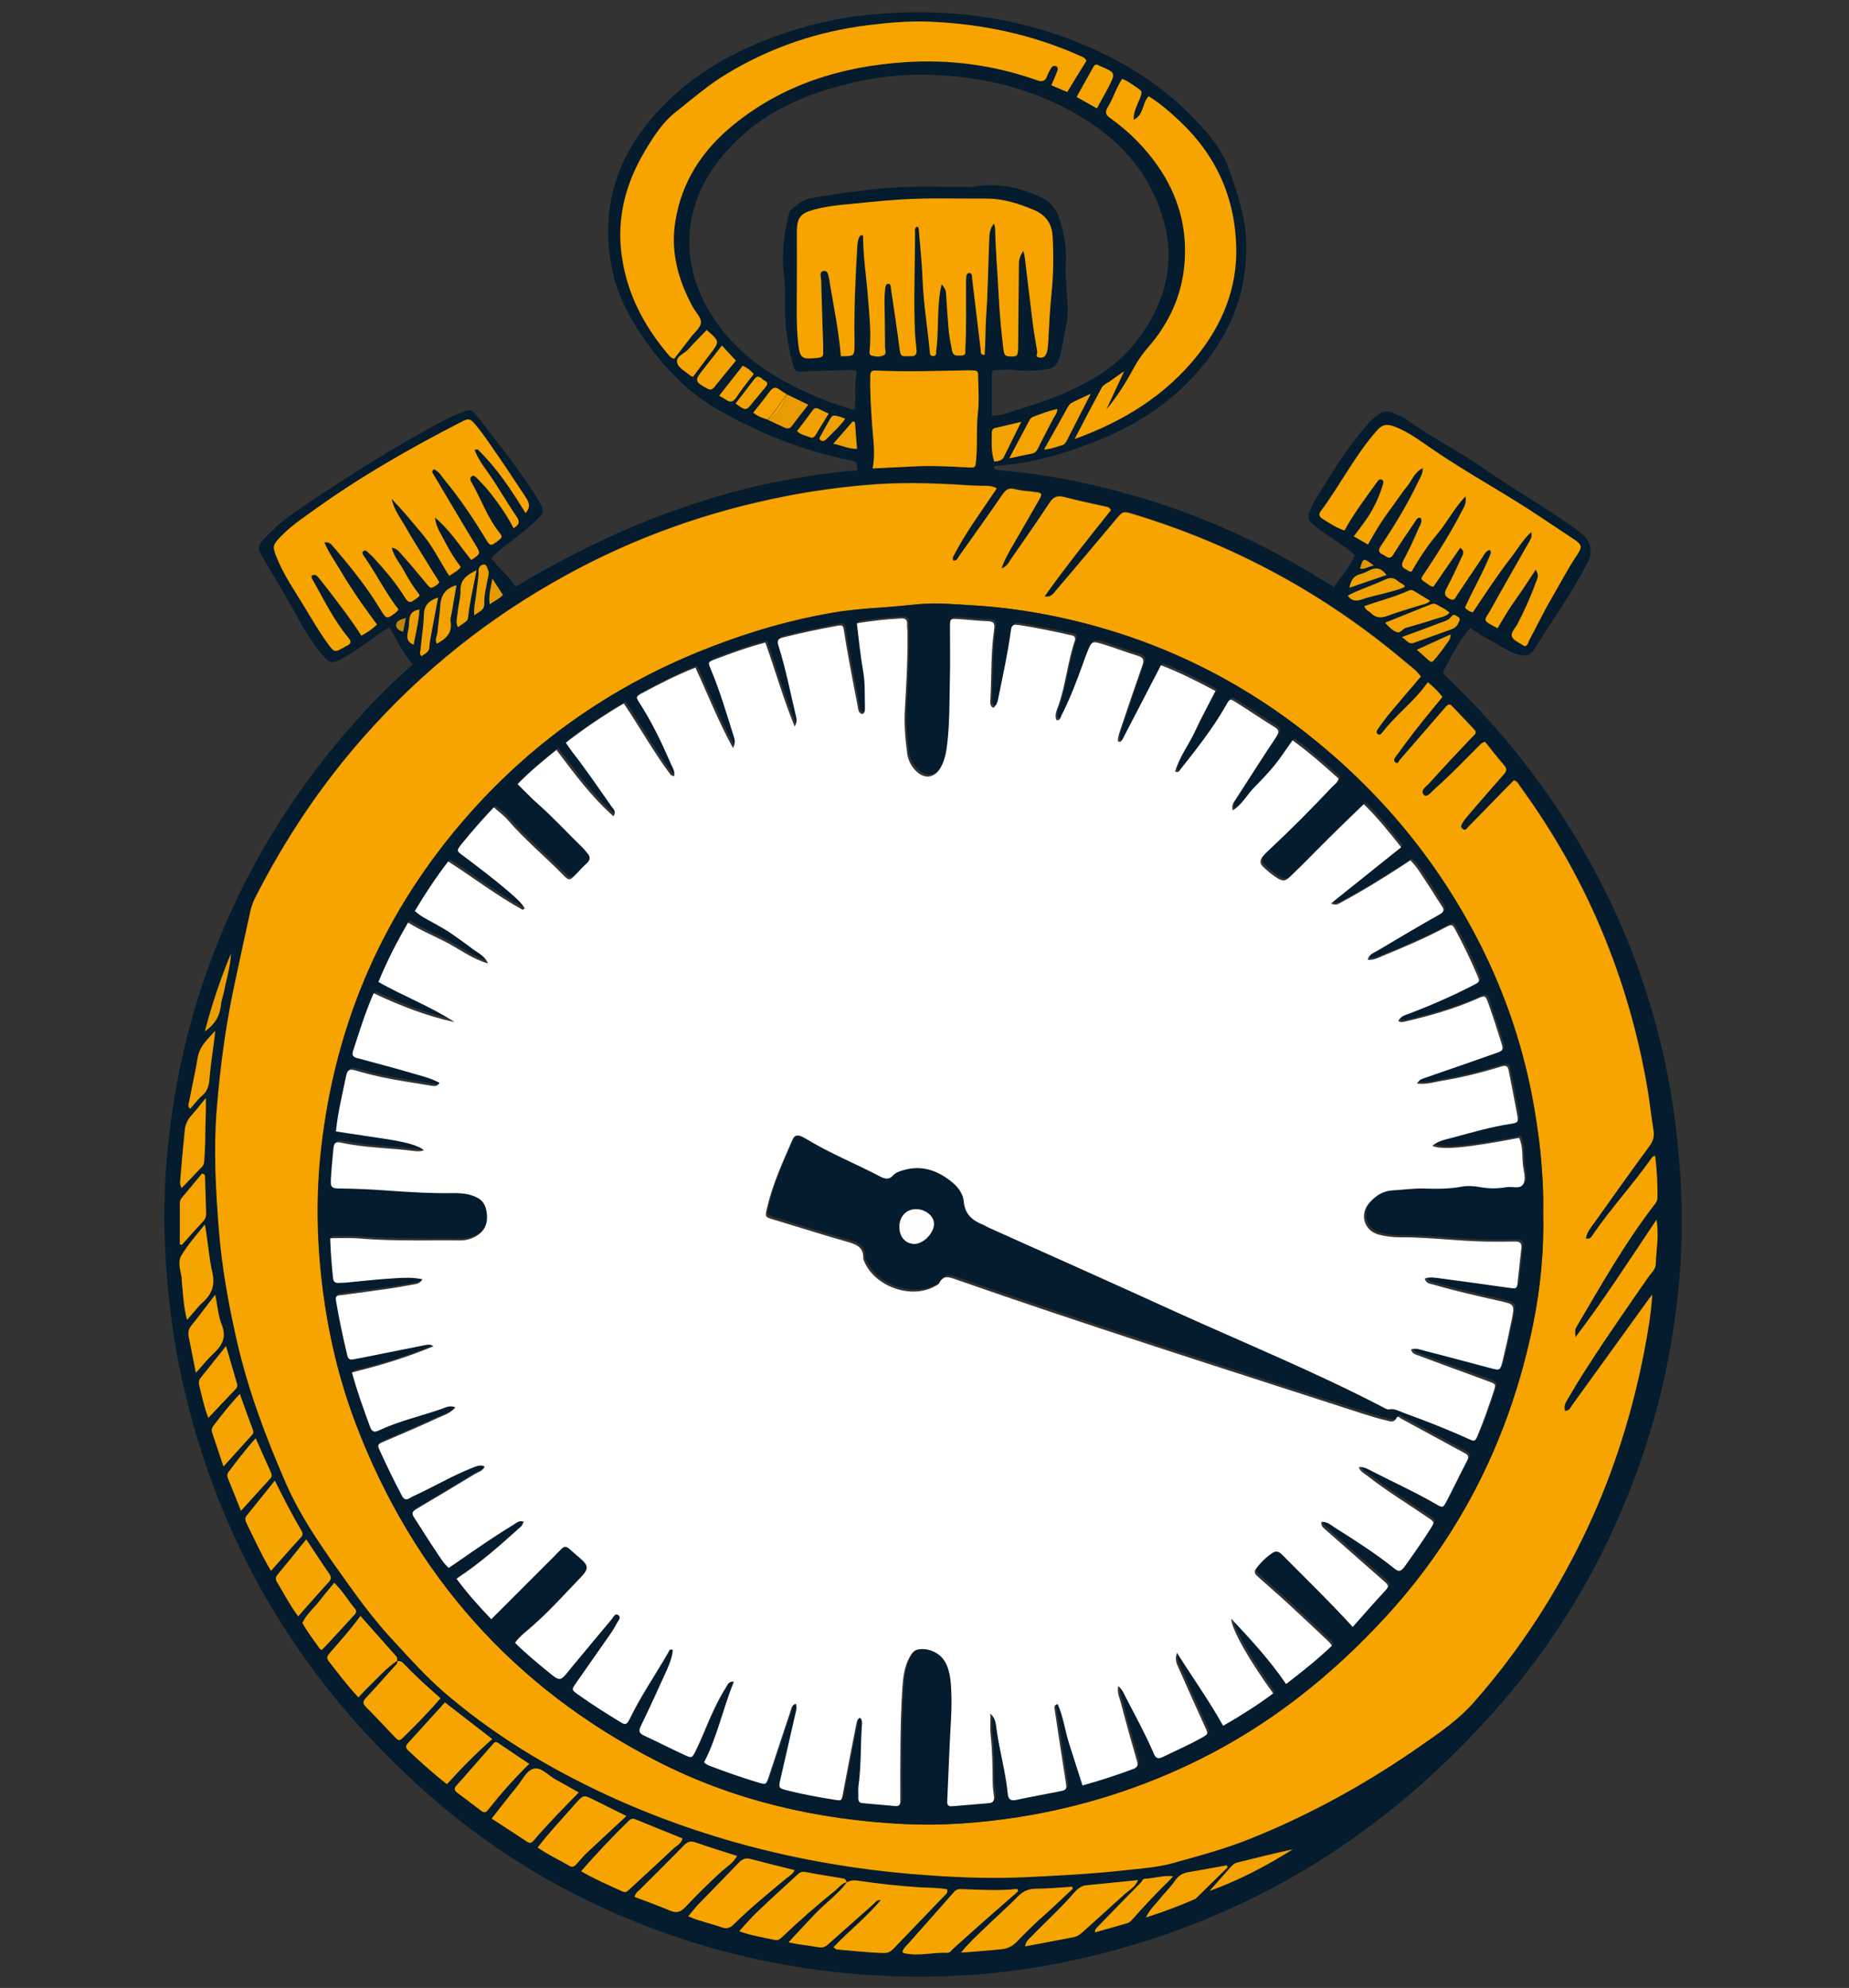 <?xml version="1.0" encoding="utf-8"?>
<!-- Generator: Adobe Illustrator 26.2.1, SVG Export Plug-In . SVG Version: 6.00 Build 0)  -->
<svg version="1.1" id="Layer_1" xmlns="http://www.w3.org/2000/svg" xmlns:xlink="http://www.w3.org/1999/xlink" x="0px" y="0px"
	 viewBox="0 0 1004.5 1080" style="enable-background:new 0 0 1004.5 1080;" xml:space="preserve">
<rect x="0" y="0" width="1004.5" height="1080" fill="#333333" stroke="none"/>
<style type="text/css">
	.st0{fill:#041C2D;}
	.st1{fill:#F7A400;}
	.st2{fill:#F6A400;}
	.st3{fill:#F6A401;}
	.st4{fill:#F6A300;}
	.st5{fill:#F5A300;}
	.st6{fill:#F4A201;}
	.st7{fill:#F4A300;}
	.st8{fill:#F3A201;}
	.st9{fill:#F4A200;}
	.st10{fill:#F2A201;}
	.st11{fill:#F1A101;}
	.st12{fill:#E99C02;}
	.st13{fill:#F0A101;}
	.st14{fill:#EB9E02;}
	.st15{fill:#F2A101;}
	.st16{fill:#ED9F02;}
	.st17{fill:#EE9F02;}
	.st18{fill:#EFA001;}
	.st19{fill:#EE9F01;}
	.st20{fill:#EC9E02;}
	.st21{fill:#E59A03;}
	.st22{fill:#E09704;}
	.st23{fill:#C0860A;}
	.st24{fill:#FFFFFF;}
	.st25{fill:#FDFDFE;}
</style>
<g>
	<path class="st0" d="M912.5,633.5c-1.2-15.5-3.1-30.9-5.9-46.1c-9.5-50.7-28.3-97.8-56-141.2c-18.4-28.8-40.2-55-64.9-78.7
		c-1.1-1.1-2.3-1.7-1.1-3.7c4.3-7.7,7.8-15.8,14.2-22.7c5.3,4.1,11.5,6.9,17.2,10.4c3.1,1.9,6.4,3.6,10,4.4c3.2,0.7,5.7-0.2,7.4-3
		c9.9-16.1,21.1-31.2,29.5-48.2c0.6-1.3,0.9-2.5,1.1-3.8c0.7-5.7-2.3-9.3-6.6-12.5c-16.5-12.1-34.4-22-51.1-33.7
		c-13.7-9.7-28.9-17-42.4-26.9c-2.2-1.6-4.8-2.4-7.2-3.5c-2.8-1.2-5.3-0.9-7.6,0.7c-1.6,1.1-3.1,2.3-4.4,3.7
		c-12.1,12.8-20.9,28-30.2,42.9c-1,1.6-1.8,3.4-2.5,5.2c-2,4.6-1.4,6.1,2.6,9.2c6.9,5.5,14.8,9.6,21.6,15.6
		c-3,6.4-7.6,11.5-11.5,17.3c-1.7-1.1-3.1-1.8-4.4-2.6C685,294,647.3,277.4,607,266.8c-21-5.5-42.3-9.6-64-11.3
		c-1.5-0.1-2.9-0.3-3.3-2.2c5.1-0.6,10-0.9,14.8-1.7c14.1-2.3,27.6-6.7,40.9-11.9c25.3-9.9,46.8-25,62.8-47.2
		c12.4-17.2,18.8-36.3,18.9-57.6c0.1-15.3-4.6-29.5-9.7-43.6c-2.7-7.5-7.2-14-12.4-20c-17.8-20.7-39.7-35.6-64.7-46.3
		C552.9,9,513.7,4,473.1,7.9c-20.1,1.9-39.3,6.8-58,14.2c-24.4,9.7-45.9,23.6-62.6,44c-19.4,23.8-26.2,50.9-19.8,81
		c2.9,13.8,9.5,26,17.5,37.4c10.9,15.6,23.9,29.1,40.7,38.6c22.1,12.5,45.4,21.7,70.3,26.8c4.4,0.9,4.3,1,4.6,5.6
		c-67.1,5.6-128.2,28.7-185.6,63.2c-3.8-5.6-9-9.9-13.2-15.2c0.9-1.8,2.6-2.8,4-4.1c6.9-5.8,14.4-10.9,20.9-17.2
		c3.6-3.5,3.8-4.7,1.5-8.9c-0.8-1.5-1.7-3-2.7-4.5c-9.2-14.5-20-27.8-30.5-41.4c-4.1-5.3-4.2-5.3-10.4-2.9c-6.7,2.6-12.8,6.2-19,9.6
		c-24.3,13.4-47.5,28.4-70.4,44c-6.2,4.3-11.9,9.1-17,14.7c-3.4,3.7-3.5,5.2-0.9,9.6c5.4,9.3,11.1,18.4,16.3,27.9
		c4.9,8.9,9.8,17.9,16.5,25.7c3.8,4.4,5.1,4.7,10.3,1.9c5.5-2.9,10.4-6.5,15.5-10.1c3.4-2.4,6.5-5.2,10.5-6.8
		c4.3,6.7,7,13.9,12.7,19.9c-10.6,9.4-20.2,18.9-29.2,28.9c-31.9,35.3-57.3,74.8-75.4,118.8c-17.1,41.6-26.9,84.8-29.7,129.6
		c-1.1,17.6-0.9,35.4,0.5,53.1c1.5,19.4,4.1,38.5,8.2,57.5C118,836.4,161.2,909.9,227.2,970c30.5,27.8,64.6,50.4,102.3,67.4
		c47.1,21.2,96.5,33.2,148,35.9c30.2,1.6,60.3,0,90.1-5.3c43.5-7.8,84.8-21.7,123.9-42.4c47.7-25.4,88.5-59.3,123.8-99.9
		c34.6-39.8,60.1-85,77.1-135c11.7-34.5,18.5-70.1,20.7-106.5C914,667.4,913.8,650.4,912.5,633.5z M785.5,350.4
		c-1.6,2.4-3.4,4.6-5.2,6.9c-2.4,2.9-2.5,2.9-5.2,0.4c-1.6-1.4-3.1-2.8-5.2-4.8c6.4-2.9,12.1-5.5,18.3-8.3
		C788.3,347.4,786.6,348.8,785.5,350.4z M792.3,338.4c-0.7,1.8-2,2.8-3.6,3.4c-6.8,2.5-13.7,4.9-20.5,7.4c-2.9,1.1-4-1.4-6.6-3.1
		c7.4-2.7,13.9-5,20.2-7.5c2.3-0.9,5.1-1.4,6.5-3.4c1.5-2.1,2.5-0.8,3.7-0.1C793.8,336,792.8,337.2,792.3,338.4z M777.5,328.3
		c1.2-0.5,2.1-0.6,3.2,0.2c2.2,1.5,4.8,2.3,6.9,4.4c-2.2,2.3-5.2,2.6-7.9,3.4c-5.3,1.7-10.6,3.3-15.9,4.8c-1.9,0.5-3,3.1-4.9,2.3
		c-2.3-0.9-4.2-2.6-6.3-5.1C761.2,334.9,769.3,331.6,777.5,328.3z M744.9,333.1c-1.2-1.2-3-1.7-3.6-3.8c8.2-2.9,16.5-5,24.3-8.5
		c1.3-0.6,2.2,0,3.2,0.6c2.6,1.6,5.2,3.2,8.2,5c-1.6,1.7-3.5,1.8-5.2,2.3c-6,1.9-12.1,3.5-18,5.8
		C750.3,335.8,747.5,335.7,744.9,333.1z M735.3,291.4c2.2-2.9,4.1-5.5,6-8.1c4.4-5.9,7.5-12.5,9.7-19.6c0.3-1.1,0.8-2.4-0.4-3.1
		c-1.3-0.7-2.2,0.5-2.8,1.4c-5.4,7.7-11.2,15.2-16,23.4c-0.5,0.8-1,1.6-1.6,2.8c-4.5-1.5-8.2-4.1-12.1-6.5c-1.4-0.9-2-2.2-0.8-3.9
		c10.6-14.2,18.5-30.2,30.3-43.6c3.4-3.8,5.7-4.1,10.5-2.2c7.6,3.1,14,8,20.7,12.6c18.9,12.9,39.2,23.7,58.2,36.5
		c5.8,3.9,11.5,7.7,17.3,11.5c4.9,3.3,5.4,4.4,2.1,9.2c-4.9,7.2-8.8,14.9-13.2,22.4c-4.4,7.6-8.3,15.6-12.5,23.4
		c-0.6,1.2-0.8,2.6-2.1,3.4c-0.3-0.1-0.7,0-1-0.2c-2.2-1.5-5.4-2.7-6.3-4.8c-1-2.3,1.8-4.8,3-7.1c3.8-7.4,7.2-14.9,10-22.7
		c0.7-1.9,2-3.8-0.2-6.7c-3.7,5.5-7,10.8-10.6,15.8c-3.7,5.1-6.9,10.6-10.1,16c-9-4.8-7.3-3.6-3.3-10.8
		c6.7-11.9,13.5-23.8,20.2-35.7c0.8-1.4,2-2.8,1.4-5.8c-4.8,4.5-7.6,9.6-11.2,14.2c-3.7,4.7-7.1,9.6-10.5,14.5
		c-3.4,4.9-6.7,9.9-10,14.9c-1.8-0.2-3.1-1.3-4.3-2.5c4.5-10,10.1-19.5,14.1-29.7c0.1-0.4-0.3-1-0.6-1.7c-2.4,0.8-3.2,2.9-4.3,4.5
		c-4.5,6.7-9,13.4-13.5,20.1c-1,1.5-1.6,3.5-4.3,1.9c-2.7-1.5-2.8-3-1.4-5.5c2.9-5.5,5.5-11,8-16.6c0.7-1.5,2.3-3.5-0.6-5.5
		c-4.8,7.1-9.7,14.1-14.6,21.2c-0.7-0.2-1.2-0.3-1.7-0.6c-6.2-4.3-5.9-2.6-1.7-8.9c6.7-10.1,13.1-20.4,18.7-31.2
		c1.2-2.3,2.9-4.5,2.2-8.5c-6.4,6.7-10.2,14.3-15.5,20.7c-5.3,6.3-9.9,13.2-13.8,20.2c-1.4,0.2-2.1-0.7-2.9-1.1
		c-2.8-1.2-2.8-2.8-1.3-5.4c2.9-5.4,5.4-11.1,7.9-16.7c0.8-1.8,2.3-3.7,1.3-5.9c-1.9-0.6-2.4,1-3.1,2c-4,5.9-8.1,11.7-11.8,17.8
		c-2.1,3.4-3.6,1.1-5.5,0.2c-2.4-1.1-3-2.3-1.3-4.8c7.6-11.2,14.5-22.7,20.3-34.9c1-2.2,2.5-4.2,2.5-7.4c-4.6,2.1-5.8,6.5-8.3,9.6
		c-2.7,3.3-5.1,6.8-7.5,10.2c-2.5,3.4-5,6.9-7.3,10.4c-2.3,3.5-4.4,7.2-6.8,11.3C740.5,294.3,738.1,293,735.3,291.4z M746.3,307.4
		c-3.1,0.3-4.9,2.1-7.4,1.6C740.4,303,740.8,302.8,746.3,307.4z M738.7,312c1.6-0.4,3.3-1.1,4.8-1.9c3.7-2,6.9-1.6,9.8,2.3
		c-6.6,2.3-13,4.5-20.1,6.9C733.9,315.6,735.1,313,738.7,312z M752.2,314.9c2.7-1.3,4.9-1.5,7.2,0.7c1.1,1,2.8,1.3,3.9,3
		c-2.7,1.7-5.8,2.2-8.8,3c-4.8,1.4-9.7,2.3-14.4,3.9c-3.4,1.2-5.9,0.9-7.9-2.1C738.7,320.1,745.7,318.1,752.2,314.9z M540.1,250.8
		c-1.7-5-1.4-10-1.4-15c0-1.6,0.1-3,2.2-3.4c4.4-0.9,8.8-2,13.8-3.2c-3.3,6.7-6.4,12.8-9.4,19C544.2,250.4,542.1,250.4,540.1,250.8z
		 M579.1,151.3c0-1.9-0.4-3.9-0.2-5.8c1-8.8-0.5-17.2-3-25.6c-1.6-5.5-4.5-9.8-9.6-12.3c-11.5-5.6-23.4-8.3-36.3-6.3
		c-2.8,0.5-5.8,0.1-8.7,0.2c-11.9,0.1-23.9-0.4-35.8,0.4c-15.3,1.1-30.5,3.2-45.6,5.9c-4.3,0.8-6.9,3.9-10.2,6.1c-1,0.7-1,2-1.3,3.1
		c-2.8,11.1-3.9,22.2-2.4,33.6c0.9,7,0.3,14.2,0.6,21.4c0.3,8.9,1.9,17.5,4.2,26.1c1.1,3.9,1.6,3.9,5.7,3.7
		c8.6-0.4,17.3-0.5,25.9-0.8c1.8,0,3.4,0.5,2.9,2.5c-1.4,6.3,0,12.7-1,19.3c-12.2-3.4-23.7-8.1-34.8-13.8
		c-17-8.8-31.7-20.4-42.2-36.7c-7.8-12-12.5-25.2-12.8-39.5c-0.3-20.3,7.9-37.3,21.4-52c18-19.7,41.2-29.7,66.6-35.7
		c13.5-3.2,27.3-4.8,41.1-4.5c30.5,0.7,59.3,7.7,85.5,24c16.7,10.4,30.1,24,38.3,42.1c13,28.8,8.6,55.3-10.9,79.8
		c-10.3,12.9-23.9,20.8-38.7,27.3c-10.6,4.6-21.7,7.8-32.7,11.2c-1.8,0.6-3.8,0.5-6.3,0.9c0-7.7,0-15.1,0-22.5
		c0-1.7,0.9-2.5,2.5-2.4c3,0.2,6-0.6,9.1-0.1c5.1,0.8,10.4,0.6,15.6,0.1c6.3-0.6,7.9-1.7,9.8-7.7c1.6-5.1,2-10.5,3.3-15.8
		C581.1,168.9,579.3,160.1,579.1,151.3z M560.7,246.4c-3.7,0.7-7.5,1.6-12.4,2.6c4-7.5,7.4-13.9,10.8-20.4c0.6-1.1,1.3-1.9,2.5-2.3
		c4.1-1.5,8.1-3.2,12.8-4.1c0,2.4-1.5,3.8-2.3,5.4c-2.6,5.2-5.4,10.2-7.9,15.4C563.4,244.7,562.7,246,560.7,246.4z M576.9,241.9
		c-2.9,0.7-5.7,2.2-9.7,2.3c4.6-8.2,8.9-15.7,13-23.2c0.9-1.7,2.4-2.4,3.9-3.1c2.5-1.2,5.1-2.4,8.4-4c-4.7,9.2-9,17.5-13.2,25.8
		C578.8,240.8,578.1,241.6,576.9,241.9z M617.3,47.3c3.5,2.3,3.5,2.4,1.9,6.5c-1.4,3.5-3.2,6.9-3.3,11.3c5.8-2.7,4.6-9,8.2-12.8
		c6.4,3.9,12,8.9,17.4,14c19.6,18.7,29.8,41.9,30.2,68.9c0.3,21.6-7.5,40.7-20.8,57.5c-17.4,22.1-40.4,36.3-67,45.8
		c4.8-9.2,9.7-18.3,14.5-27.5c1.2-2.2,3.5-2.9,5.3-4.3c1.9-1.4,3.9-2.8,7.1-5c-3.6,7.8-6.7,14.3-9.7,20.8c5.9-7.1,10.7-14.8,15-22.7
		c2.2-4.1,4.8-7.8,7.9-11.3c11.3-13,18.2-28.1,19.6-45.3c1.6-19.3-3.4-37-14.4-52.9c-7.1-10.2-15.8-18.9-25.9-26.1
		c-2.6-1.8-3.1-3.3-1.4-6c3-4.9,4.6-10.5,7.8-15.4C612.6,43.9,614.9,45.7,617.3,47.3z M594.1,36.2c0.7-1.3,1.6-1.5,2.8-0.7
		c0.2,0.1,0.3,0.2,0.5,0.3c8.8,3.7,8.8,3.8,4.4,12.3c-1.9,3.6-3.8,7.1-5.9,10.8c-3.7-2.1-7.1-4-11.1-6.3C588,47,591,41.6,594.1,36.2
		z M362.1,191.6c-12.8-15.4-21.7-32.7-24.4-52.7c-2.8-20.6,2.3-39.7,12.9-57.4c4.5-7.5,9.3-15,16-20.3c9.2-7.4,18.3-15.1,28.5-21.3
		c23.6-14.2,49-22.8,76.3-26.2c11.3-1.4,22.6-2.4,33.9-1.9c28.3,1.2,55.6,7,81.5,18.6c1.2,0.5,2.6,0.8,3.3,2.7
		c-3.4,5.5-6.8,11.1-10.4,16.9c-3-1.3-5.6-2.4-8.6-3.7c1.2-2.8,2.3-5.4,3.3-8c0.3-0.8,0.3-2-0.9-2.4c-1-0.3-1.9,0-2.5,1
		c-0.8,1.3-1.6,2.7-2.1,4.1c-1,3-2.6,3.7-5.6,2.6c-23.3-8.3-47.5-11.4-72.1-9.8c-34.1,2.3-65.7,11.9-92.7,33.9
		c-17.1,13.9-28.4,31.1-31.8,53.1c-2.5,16.3,1.7,31.2,9.3,45.5c1.6,3,4.9,6.1,4.7,9c-0.2,2.9-3.8,5.5-5.9,8.2
		c-2.9,3.8-5.9,7.6-8.8,11.4C364.1,194.3,363.2,192.8,362.1,191.6z M374.9,203.9c-2.6-2.3-6.6-4-7-7.3c-0.4-3.2,4.1-4.5,6.2-6.9
		c3.2-3.6,6.6-7,9.9-10.4c7.2,6.3,7.2,6.2,1.6,13.4c-3,3.9-6,7.9-9,12C375.8,204.3,375.2,204.2,374.9,203.9z M384.3,211.2
		c-6.9-3.7-7.1-4.5-2.2-10.5c3.4-4.2,6.6-8.4,10.1-12.9c2.6,2.8,4.9,5.4,7.5,8.3c-3.9,4.7-7.9,9.7-12,14.7
		C386.7,211.9,385.8,212,384.3,211.2z M394.3,217.1c-0.9-0.7-2-1.1-3.6-2.1c4.4-5.6,8.5-10.8,12.8-16.3c2.4,1.1,4.2,2.5,6,4.5
		c-3.3,4.3-6.7,8.4-9.6,12.8C398.1,218.6,396.5,218.7,394.3,217.1z M399.6,219.2c3.4-4.4,6.8-8.7,10.1-13.1c2.4-3.2,3.9-0.1,5.7,0.7
		c2.6,1.3,1,2.8,0,4.1c-2,2.5-4.2,5-6.2,7.5C405.2,223.3,405.2,223.3,399.6,219.2z M426.2,232.3c-3.1-1.4-6.1-2.8-9.2-4.3
		c-2.7-0.9-5.3-1.8-7.7-3.7c3.2-4.1,6.3-7.9,9.2-11.8c1.6-2.2,3.2-2.2,5.3-0.6c1.2,0.9,2.5,1.7,3.8,2.5c3.7,1.8,7.4,3.5,11.6,5.5
		c-3.1,4-6.1,7.7-8.9,11.5C429,233,427.7,232.9,426.2,232.3z M439.6,237.4c-2.1-0.9-4.5-1.1-6.6-3.2c2.8-3.8,5.7-7.5,8.5-11.3
		c1-1.4,2.1-1.4,3.4-0.7c1.5,0.8,3.1,1.5,5.2,2.5c-2.5,4.1-4.8,7.7-6.9,11.3C442.3,237.6,441.4,238.3,439.6,237.4z M445.6,239
		c-0.9-0.9,0-1.8,0.4-2.5c1.3-2.4,2.6-4.7,3.9-7c2.3-4.2,2.3-4.2,7-2.9c0.5,0.2,1.1,0.4,2.3,0.9c-3.4,4.5-7.1,7.8-10.6,11.3
		C447.7,239.8,446.6,239.9,445.6,239z M452.7,241.1c3.9-4.4,7.3-8.3,10.6-12.2c0.4,0.2,0.7,0.4,1.1,0.5c0.4,4.7,0.7,9.3,1.1,14.4
		C461,244,457.4,242,452.7,241.1z M464.3,185c0,0.6,0,1.2,0,1.7c0,6.9,0,6.9-7.4,6.9c-1.1-13.6-3.9-26.9-6.1-40.3
		c-0.1-0.4,0-0.8-0.1-1.1c-0.6-1.9-0.5-5.1-3-4.9c-2.9,0.3-1.5,3.5-1.5,5.3c0.2,11.7,0.7,23.5,1.1,35.2c0,1.3-0.1,2.7,0,4
		c0.1,2.1-1,2.5-2.8,2.7c-8.9,1-9.8,0.6-10.8-8.2c-1.1-10-0.7-20-0.7-30c0-10,0-20,0-30c0-7.7,1.7-10.3,9.3-12.3
		c4.8-1.3,9.7-2.1,14.7-2.6c10.7-1.1,21.4-2.2,32.1-2.9c15.6-1.1,31.2-0.4,46.8-0.5c9.1-0.1,17.8,2.7,26.2,6.3
		c6.1,2.6,9.4,7.5,9.8,13.8c0.6,10.2,0.6,20.4-0.5,30.6c-0.9,9.4-1.3,18.8-1.9,28.2c-0.1,1.9-0.3,3.8-1.1,5.6
		c-0.8,1.7-2.1,2.1-3.8,1.8c-2.4-0.4-0.8-2-1-3.1c-0.7-4.5-1.6-9.1-2.2-13.6c-1.6-12.4-3-24.8-4.5-37.1c-0.1-1.1-0.4-2.1-0.8-4.1
		c-2.5,3.1-2.5,5.9-2.5,8.7c-0.1,14.6-0.3,29.3-0.4,43.9c0,4.6-0.5,4.9-4.9,4.7c-2.4-0.1-2.7-1.3-3-3.3c-1.2-9.5-2.1-19.1-2.6-28.7
		c-0.7-12.5-1.7-24.9-2-37.4c0-0.7-0.3-1.4-0.6-2.8c-2.4,2.9-2.5,5.9-2.6,8.8c-0.6,14-0.7,28.1-1.7,42.1c-0.5,6.8-0.3,13.7-0.8,20.5
		c-2.4,0-2-1.4-2.1-2.5c-1.5-12.8-3.1-25.5-4.6-38.3c-0.1-0.8-0.1-1.5-0.2-2.3c-0.1-0.8-0.6-1.5-1.5-1.4c-0.8,0.1-1.4,0.7-1.5,1.5
		c-0.2,1.5-0.2,3.1-0.2,4.6c-0.1,11.8,0.3,23.5-0.4,35.3c-0.1,1.4,0.7,3.4-1.9,3.4c-2.2,0-4.6,0.8-5.3-2.7c-0.8-4-1.6-7.9-1.9-11.9
		c-0.5-6.1-0.9-12.3-1.3-18.4c-0.1-1.8-0.3-3.4-2.5-5.6c-1.2,5-1.5,9.3-1.7,13.5c-0.4,7.5-0.2,15-1.2,22.5c-0.2,1.3,0.3,3-1.8,2.9
		c-1.6-0.1-1.5-1.4-1.7-2.5c-1.2-13-3.4-25.9-3.9-39c-0.3-8.8-1.3-17.6-2-26.4c-0.1-0.8,0.2-1.9-1-2.4c-1.6,0.8-1.1,2.3-1.1,3.5
		c0,18.3-0.9,36.6,0,54.9c0.1,2.9,0.5,5.7,0.8,8.6c0.3,2.5-0.7,3.6-3.3,3.4c-1-0.1-1.9-0.1-2.9,0c-1.9,0.1-2.5-0.7-2.8-2.7
		c-1.5-11.4-3.2-22.8-4.9-34.2c-0.2-1.1-0.2-2.6-1.7-2.4c-0.9,0.1-1.4,1.3-1.4,2.3c-0.1,2.1-0.4,4.2-0.4,6.3
		c0.1,8.7,0.2,17.3,0.3,26c0,1.5,0.8,3.5-0.7,4.2c-2.1,1-4.6,0.8-6.8,0.1c-1.2-0.4-0.9-2-0.8-3.1c0.8-9.6-0.2-19.2-1-28.8
		c-0.9-10.9-2.7-21.7-2.6-32.7c0-0.5-0.2-0.8-1.3-0.7c-1.5,1.4-1.6,3.5-1.7,5.8C464.9,150.7,464.1,167.8,464.3,185z M473.8,230.8
		c-0.6-8.8-1.2-17.6-1-26.5c0.1-2.1,0.5-3.2,2.9-3c16.6,0.8,33.1,0.2,49.7-0.1c0.6,0,1.2,0,1.7,0c4.2,0.1,4.2,0.1,4.3,4.1
		c0.1,6.2,0.5,12.4-0.1,18.5c-0.9,8.7-0.2,17.3-1,25.9c-0.4,4.7-0.4,4.5-5.1,4.2c-9.6-0.5-19.2-1-28.9-0.5
		c-7.3,0.4-14.5,0.7-22.3,1.1C475.7,246.1,474.3,238.4,473.8,230.8z M267.5,314.3c1.9,2.9,3.8,5.8,5.7,8.8c-1.9,2.1-4.2,3.2-7.2,5.1
		C265.4,322.9,266.8,318.8,267.5,314.3z M219,343.2c-2.3-0.5-4-2.1-3.8-3.8c0.2-2.2,2.7-2.9,5.3-3.7
		C219.9,338.7,219.4,340.9,219,343.2z M218.6,322.7c-4.6-6.9-10-13.2-15.5-19.3c-0.9-1-1.9-1.9-2.9-2.8c-0.8-0.8-1.8-1.9-2.9-0.8
		c-1.1,1.1,0.1,2.2,0.7,3c6.4,9.4,11.5,19.6,18.5,28.6c-0.5,0.6-0.8,1.1-1.3,1.5c-5.1,3.9-5.2,3.9-8.5-1.5
		c-7.4-12.3-16.3-23.3-25.6-34.1c-1.1-1.3-2.1-2.7-4.9-2.4c2.4,5.8,5.9,10.5,8.9,15.6c2.9,5,6.1,9.8,9.3,14.6
		c3.3,4.9,6.9,9.7,10.4,14.5c-2.7,2.4-5.3,4.3-8.5,6c-5.7-9-12.2-17.3-18.6-25.7c-1.5-2-3.1-3.9-4.7-5.9c-0.9-1.1-1.9-2-3.7-1
		c-0.3,1.3,0.6,2.3,1.2,3.4c5.8,10.4,11.1,21.2,18.8,30.4c1.8,2.1,1.5,3.3-0.9,4.3c-0.9,0.4-1.7,1-2.5,1.4c-3.9,2-4.4,2-7.1-1.6
		c-5.1-6.8-9.3-14.2-13.7-21.4c-5.2-8.6-10.9-16.8-14.7-26.2c-2.5-6.1-2.4-6.8,2.2-11.6c5.5-5.7,12.1-10.1,18.5-14.7
		c25.2-18.1,52.1-33.5,79.7-47.6c3.8-1.9,4.6-1.9,7.4,1.5c5,5.9,9.2,12.4,13.5,18.7c4.7,6.8,9.2,13.8,13.8,20.7c1.8,2.7,3,5.4,0,8.7
		c-7.5-12.5-15.5-24.4-25.9-34.5c-0.2-0.2-0.7,0-1.8,0.1c1.7,4.5,4.2,8.2,6.8,11.7c5.8,8,10.4,16.6,16.1,24.7c2,2.9,1.2,4.5-1.7,6.2
		c-3.9-7.5-8.7-14.4-14-20.8c-1.9-2.4-4.1-4.6-6.3-6.8c-0.6-0.6-1.5-1.4-2.5-0.5c-0.8,0.7-0.9,1.6-0.4,2.6c0.1,0.2,0.2,0.4,0.3,0.5
		c5,8.8,8.4,18.6,14.7,26.8c2.4,3.1,2.3,3-1.1,5.7c-2.8,2.2-3.6,2.1-5.3-0.8c-6.9-11.4-14.2-22.4-22.7-32.7c-1.8-2.2-3.2-4.8-5.9-6
		c-1.8,1-0.7,2.1-0.2,3c7.5,12.6,14.9,25.2,22.5,37.7c3.1,5.2,3.2,5.1-2.1,8.6c-6.3-7.8-11.8-16.5-19.7-23.1
		c0.5,5.4,3.7,9.5,5.9,14.1c2.2,4.5,4.9,8.7,8.1,12.8c-1.5,2.3-3.9,3.1-6.2,4.8c-5-7.5-8.6-15.7-14.4-22.4
		c-5.5-6.5-10.9-13.1-16.9-19.4c1.2,5.8,4.8,10.3,7.5,15.2c2.9,5.2,6.1,10.3,9.2,15.3c3,4.9,6.1,9.8,9.2,14.8
		c-0.3,0.4-0.6,0.9-1.1,1.2c-3.6,2.5-3.5,2.4-6.2-0.8c-4.3-5.2-8.6-10.3-13.1-15.4c-1.3-1.5-2.5-3.4-5.5-3.8c1.3,5.3,4.8,9,7,13.2
		c2.3,4.4,5.1,8.6,8.2,12.6c-0.2,0.4-0.4,0.8-0.7,1C222.2,328.2,222.2,328.2,218.6,322.7z M258.8,322.2c0.3-4,1.3-7.9,1.2-12
		c0-1.7,1-3.2,2.5-3.4c2-0.4,2.2,1.8,2.7,3.1c0.6,1.4,0.1,3-0.2,4.5c-0.8,4.5-2.1,9-1.9,13.6c0.1,3.8-3,4.3-5.4,6.4
		C257.2,329.6,258.4,325.9,258.8,322.2z M254.1,335.4c-0.2,1.9-0.4,1.9-5.5,5.4c-1.3-2.6-0.3-5.2-0.2-7.5c0.3-4.2,1.7-8.3,1.6-12.4
		c-0.1-5.8,3.3-8.4,8.6-10.9C257.1,318.9,255,327.1,254.1,335.4z M244.7,337.6c1,6.2-2.5,9.5-7.5,12.1c-1.2-2.2,0.2-4.3,0.4-6.4
		c0.4-4.7,1.2-9.5,1.5-14.2c0.3-5.8,3-9.5,8.8-11.2c-0.9,5-1.7,9.8-2.5,14.7C245.1,334.2,244.4,336,244.7,337.6z M233.9,346.6
		c-0.2,1.1-0.4,2.3-0.5,3.4c-0.3,3.8-0.3,3.8-4.3,6.4c-1.4-0.7-0.8-2-0.7-3.1c0.6-6.5,1.7-12.9,1.9-19.4c0.1-5.1,2.7-7.6,7.7-9.3
		C236.5,332.3,235.2,339.4,233.9,346.6z M222,341.3c0.6-3.8-1-9.4,5.9-10.1c-0.4,6.5-2,12.7-3.1,19.1
		C219.7,348.4,221.5,344.2,222,341.3z M125.5,518c-0.5,7.7-2.6,13.9-3.7,20.3c-0.4,2.4-1.4,4.8-1.7,7.3c-0.6,5.8-2.9,10.5-8.9,14.7
		C115.2,545.6,119.5,532.2,125.5,518z M102.8,598.4c1.5-7.9,3.3-15.7,4.6-23.6c1-6.4,5.6-10.2,9.5-14.6c-0.8,8.9-2.5,17.5-3.1,26.3
		c-0.2,3.4-1.2,6.6-4.2,9.1c-2.3,1.9-4.1,4.5-6.3,7.1C101.7,601.2,102.5,599.6,102.8,598.4z M98.1,640.1c0.7-8.8,1.5-17.6,2.4-26.4
		c0.3-2.9,1.4-5.5,3.5-7.7c2.8-3.1,5.3-6.4,7.9-9.6c0.2,7.5-0.3,14.5-0.3,21.5c0,4-0.3,8.1-0.5,12.1c-0.1,1.4-0.1,2.7-1.2,3.7
		c-3.6,3.7-7.2,7.5-11,11.5C97.6,643.4,97.9,641.7,98.1,640.1z M98.8,650.6c3.7-4.4,7.3-8.8,10.8-13c1.8,0.2,1.7,1.3,1.7,2.2
		c0.2,6.5,0.4,13.1,0.6,19.6c0.1,1.6-0.4,2.9-1.6,4.1c-3.9,4.2-7.7,8.5-11.6,12.8c-0.4-0.1-0.8-0.2-1.1-0.3c0-7.4,0-14.9,0-22.3
		C97.6,652.5,98,651.5,98.8,650.6z M98.8,696.4c-0.1-0.8,0.1-1.6-0.1-2.3c-0.7-4-2.2-8.6-0.3-11.8c3.6-6.1,8.5-11.4,12.9-17.1
		c1.6,9,2.1,17.5,4,25.8c1.5,6.7,0.1,11.7-4.9,16.3c-3.1,2.8-5.6,6.2-8.8,9.8C99.8,709.9,99.5,703.1,98.8,696.4z M102.6,726.2
		c-0.5-2.2-0.1-4.1,1.4-5.9c4.1-5.3,8.2-10.6,13-16.8c1.2,6,1.6,11.3,3.5,16.1c2.8,6.9,0.3,11.5-4.6,16c-3.1,2.8-5.7,6.2-9.3,10.3
		C105,738.5,103.9,732.3,102.6,726.2z M108.2,753c-0.4-1.5-0.4-3,0.7-4.4c4.4-5.5,8.8-11,13.8-17.3c2.2,7.5,4.1,14,6,20.5
		c0.4,1.2,0,2.1-0.9,3c-4.8,4.9-9.5,10-14.7,15.5C110.7,764.2,109.7,758.5,108.2,753z M115.2,778.2c-0.4-1.3,0-2.6,0.9-3.7
		c4.4-5.6,8.6-11.2,14.2-17.1c2.6,7.1,4.8,13.4,7.1,19.6c0.5,1.3,0,2.2-0.8,3c-4.9,5.4-9.7,10.7-15.2,16.8
		C119.2,790.2,117.1,784.2,115.2,778.2z M124.1,803.8c-0.6-1.5-1-2.7,0.1-4.2c4.6-6,9.2-12.1,14.7-18.2c2.9,6.5,5.6,12.6,8.3,18.6
		c0.5,1.1,0.5,2.2-0.4,3.2c-5.1,5.6-10.2,11.2-16,17.6C128.4,814.5,126.3,809.1,124.1,803.8z M133.7,827c-0.7-1.4-0.6-2.5,0.4-3.7
		c4.9-6.1,9.8-12.2,15.2-18.9c2.7,5.2,4.9,9.8,7.3,14.3c2.3,4.2,4.7,8.4,7,12.6c0.8,1.4,1.3,2.5-0.1,4c-5.5,5.9-10.7,11.9-16.3,18.2
		C142,844.7,138,835.8,133.7,827z M150.3,859.4c-0.8-1.3-0.6-2.5,0.3-3.7c5.2-6.4,10.4-12.7,15.7-19.3c4.4,6.6,8.3,12.7,12.5,18.7
		c1.4,2,0.9,3.3-0.6,4.9c-5.4,5.9-10.7,12-16.3,18.3C157.4,872,154,865.6,150.3,859.4z M173.5,895.5c-3.2-4.5-6.6-8.9-9.3-13.8
		c2.3-4.9,6.6-8.4,9.8-12.6c2.3-3,4.8-5.9,7.5-9.2c4.5,4.4,7.6,9.6,11.4,14.3c1.3,1.6-0.2,2.9-1.2,3.9c-4.1,4.6-8.3,9.1-12.4,13.6
		c-1.4,1.6-2.9,3.1-4.6,4.8C174.1,896,173.7,895.8,173.5,895.5z M214.7,943.8c-5.3-5.5-10.6-11.2-16-16.7c-1.8-1.9-1.3-3.1,0.3-4.8
		c5.2-5.6,10.3-11.4,15.5-17.1c0.7-0.8,1.7-1.5,1.5-2.8c0,0-0.1,0-0.1,0l0.1-0.1c0,0-0.1,0.1-0.1,0.1c0,0,0,0,0,0
		c-6.1,4-10.8,9.6-16,14.6c-1.6,1.6-3.2,3.3-5.1,5.3c-6-6.3-10.9-13-16.1-19.6c-1.5-1.9-0.7-2.9,0.5-4.4
		c5.5-6.6,11.4-12.9,16.7-20.2c6.7,7.6,13.2,14.9,19.6,22.3c0.4,0.5,0.3,1.4,0.4,2.2c0,0,0.1-0.1,0.1-0.1c0,0,0,0.1,0,0.1
		c1.1,0.1,2.1,0.1,3,1c6.4,6.7,13.2,12.9,20.4,19.2c-6.7,7.8-13.7,14.9-20.8,21.9C216.8,946.1,215.8,944.9,214.7,943.8z
		 M221.7,950.7c-2-1.9-0.6-3.1,0.5-4.3c4.9-5.4,9.8-10.8,14.7-16.2c1.5-1.7,3.1-3.4,4.9-5.4c8.4,6.5,16.8,13,25.7,19.9
		c-8.6,7.8-16.7,15.7-24.5,24.5C235.4,963.4,228.5,957.1,221.7,950.7z M261.2,983.6c-4.3-3.3-8.6-6.5-12.8-9.7c-1.4-1-2-2.2-0.6-3.8
		c6.8-7.6,13.5-15.2,20.1-22.9c1-1.1,1.8-0.9,2.9-0.2c5.4,3.7,10.8,7.3,16.5,11.1c-8.2,8-15.5,16.3-22.4,25
		C263.7,984.9,262.7,984.8,261.2,983.6z M286.5,1000.6c-6.2-4.1-12.5-8.1-19.3-12.6c4.7-6,9.1-11.8,13.7-17.3
		c2.9-3.5,5.2-8.9,9.2-9.8c4-0.9,7.9,3.8,11.9,5.9c4,2.1,8,4.5,12.6,7.1c-8.8,8.9-17,17.3-24.6,26.2
		C288.8,1001.4,287.8,1001.5,286.5,1000.6z M309.2,1013.7c-5.6-3.4-11.5-6-17.1-9.9c6.5-8.6,13.7-16.1,20.5-23.8
		c4.3-5,4.4-4.9,10.2-2c5.6,2.8,11.3,5.6,17.5,8.7c-7.5,7-14.4,13.4-21.3,19.9c-2.1,2-3.9,4.2-5.9,6.4
		C312.1,1014.1,311,1014.8,309.2,1013.7z M338.1,1027.6c-7.5-3.4-15.1-6.7-22.5-11c8.3-9.6,16.8-18.4,25.5-27c1.1-1.1,2.1-2,4-1.2
		c8.5,3.6,17.1,7,25.6,10.4c-0.8,3-3.6,4.1-5.4,5.9c-7.7,7.3-15.5,14.4-23.3,21.6C340.9,1027.3,340,1028.5,338.1,1027.6z M364,1038
		c-6.3-2.7-12.8-5-19.2-7.4c0.3-2.2,1.9-3.1,3.1-4.3c7.8-7.9,15.8-15.7,23.6-23.7c2-2.1,3.8-2.6,6.5-1.6c7.3,2.6,14.8,4.9,22.4,7.3
		c-1.9,3.8-5.4,5.7-8.2,8.2c-6.9,6.4-13.6,13-20.1,19.8C369.5,1038.9,367.3,1039.5,364,1038z M392.2,1047.1
		c-5.9-2.1-12.1-3.3-18.3-6c2-2.4,3.6-4.5,5.4-6.4c7.3-7.6,14.8-15.1,22.1-22.8c2-2.1,3.9-2.6,6.6-1.9c7.8,2,15.6,3.9,23.7,6
		c-0.9,2.1-2.8,3.1-4.3,4.3c-9.8,8-19.6,16.1-28.6,25C396.8,1047.3,395.1,1048.1,392.2,1047.1z M480.5,1061
		c-8.7-0.1-17.2-1.2-25.8-1.9c-0.5,0-1-0.6-1.9-1.2c8.2-8.9,17.7-16.3,25.7-25.6c-2.1-0.3-2.8,1-3.7,1.9c-8.4,7.4-16.7,14.7-25,22.2
		c-1.5,1.4-2.8,2-5.1,1.5c-5.4-1-11-1.4-16.3-2.7c5-5.3,9.8-10.5,14.6-15.6c5.5-5.8,12.2-10.4,17-16.9c0,0,0,0,0,0l0.1-0.1
		c0,0-0.1,0.1-0.1,0.1c0,0,0-0.1,0-0.1c-2.6,0.4-4.1,2.6-5.9,4.1c-9.9,8.1-19.7,16.5-29,25.4c-1.1,1.1-2.2,2.2-4,1.9
		c-6.7-1.5-13.4-2.5-19.6-4.8c3.4-3.7,6.6-7.5,10.2-10.9c7.1-6.8,14.4-13.3,21.5-19.9c1.2-1.1,2.4-1.7,4.1-1.4
		c7,1.3,14,2.4,20.9,3.6c1.2,0.2,1.3,1.1,1.6,2c0,0,0.1,0,0.1,0c0,0-0.1,0.1-0.1,0.1c2.1-1.3,4.3-1.2,6.6-0.9
		c10.8,1.7,21.6,2.8,32.5,3.5c5.1,0.3,10.3,0.2,15.4,1.1c0.7,2-0.8,2.9-1.8,3.9c-8.9,9.3-17.8,18.6-26.8,27.9
		C484.4,1059.8,482.9,1061.1,480.5,1061z M514.6,1060.9c-7.9-0.3-15.7,2-23.5,0.2c-0.2,0-0.3-0.2-0.8-0.5c0.3-1.9,1.8-3.1,2.9-4.4
		c8-9,16.1-18,24-27.1c1.3-1.5,2.3-2.9,4.6-2.8c10.3,0.3,20.6,1,30.9-0.1c0.1,0.4,0.3,0.9,0.4,1.3c-6.5,5.7-13,11.3-19.4,17
		c-5.3,4.7-10.6,9.4-15.9,14.2C516.8,1059.6,516.1,1060.9,514.6,1060.9z M552.7,1054.6c-2.5,2.6-5.1,4.1-8.9,4.4
		c-6.8,0.6-13.6,1.3-21.7,1.8c4-5,7.9-8.5,11.7-12.2c6.3-6.1,13-11.9,19.2-18.3c2.9-3,5.9-4.2,10.1-4.2c6.5,0,12.9-0.7,19.4-1.1
		c0.1,0.4,0.2,0.7,0.3,1.1c-5.2,4.8-10.3,9.8-15.6,14.4C562.1,1045,557.4,1049.8,552.7,1054.6z M583.3,1052.5
		c-8.6,1.6-17.3,3.2-26.4,5c0.5-3,2.2-4,3.5-5.4c7.7-8,16-15.5,23.3-23.9c1.8-2.1,3.9-3.6,6.7-3.9c9.1-0.9,18.3-1.8,27.8-2.8
		c-1.3,3.7-4.5,5.3-6.9,7.5c-7.6,7-15.4,13.9-23,20.8C586.7,1051.1,585.2,1052.2,583.3,1052.5z M612.4,1044.9
		c-5.7,1.6-11.4,3.2-17.5,5c0-1.9,0.7-2.3,1.2-2.8c7.9-8.1,15.8-16.3,23.8-24.4c0.6-0.7,0.9-1.9,2-1.9c4.9-0.2,9.6-1.9,15.5-1.4
		c-1.7,1.8-2.9,3.1-4,4.2c-6.2,6.1-12.1,12.4-17.8,18.9C614.7,1043.4,613.8,1044.5,612.4,1044.9z M649.2,1031.7
		c-8.4,3.7-17,6.8-26.6,10c2.1-4.7,5.2-7.2,7.6-10.2c2.6-3.3,5.7-6.2,8.1-9.7c2-3,4.5-4.2,7.9-4.8c6.8-1.1,13.5-2.4,20.3-3.6
		c0.1,0.4,0.3,0.8,0.4,1.2c-5.5,5.4-10.9,10.7-16.4,16.1C650.1,1031,649.7,1031.5,649.2,1031.7z M657.1,1027.4
		c3.9-4.4,7.9-8.9,11.8-13.3c0.8-0.8,1.5-1.7,2.8-2c10.2-2.5,20.3-5.1,30.6-7.3C688,1013.8,673.1,1021.6,657.1,1027.4z M900.5,650.5
		c0,1.7-1,2.8-1.9,4.1c-15.9,20.5-28.5,43-41.6,65.2c-1.4,2.3-1.3,2.4-1,6.4c15.6-20.4,29.2-41.8,44-63.8c1.5,9.1-0.2,16.7-0.4,24.2
		c-0.1,2.8-2.4,4.7-4,6.9c-11.3,16.3-22.7,32.5-33.4,49.3c-3.3,5.2-6.6,10.4-9.7,15.8c-1.3,2.2-3.2,4.5-2.2,7.6
		c2.4,0.1,3.1-1.9,4.1-3.4c13.6-18.7,27.1-37.4,40.6-56.2c0.7-0.9,1.4-1.8,2.7-3.5c-0.7,11.1-2.5,21.1-4.4,31
		c-6.4,33-16.3,64.9-30.6,95.4c-16.1,34.6-36.6,66.3-61.9,95c-8,9.1-17.7,15.9-27.5,22.7c-29.6,20.7-61,38.2-94.6,51.7
		c-13.6,5.4-27.7,9.2-41.8,13.1c-8.2,2.2-16.6,2.8-25,3.7c-18.5,2.1-37.1,3-55.8,3.9c-16.4,0.8-32.8,0.2-49-0.9
		c-61.7-4.1-121.2-17.9-177.5-43.9c-32.1-14.8-62.2-33.1-89-56.4c-9.4-8.2-17.8-17.6-26.3-26.8c-9.1-9.7-17.2-20.3-24.9-31.1
		c-12.5-17.5-25.2-35-33.9-54.8c-11.1-25.2-20.7-51-26.8-77.9c-4.5-19.8-8.2-39.8-9.7-60.1c-1.7-21.5-2.9-43.1-1.2-64.6
		c1.9-24.3,5.3-48.4,10.5-72.3c2.6-12,5.1-24,7.8-36c0.6-2.5,1.3-4.8,2.5-7.1c16.2-31.9,35.9-61.4,59.7-88.3
		c31.3-35.4,67.8-64.4,109.2-87.1c37.6-20.6,77.5-34.8,119.6-43c14.1-2.7,28.4-4.7,42.7-6c18.3-1.6,36.5-1.2,54.7,0
		c3.8,0.3,7.7,0.4,11.5,0.4c1.9,0,3.7,0.3,5.6,1.4c-8.4,12.4-17.2,24.2-23.9,37.5c-0.2,0.4,0.2,1.1,0.3,1.7c2.1,0.2,2.5-1.6,3.3-2.7
		c7.8-11,15.7-21.9,23.3-33.1c1.9-2.7,3.5-3.9,7-3c3.7,1,7.6,1.1,11.4,1.6c3.1,0.5,3.4,1,1.9,3.6c-4.8,8.4-9.7,16.7-14.4,25
		c-2.2,3.9-4.6,7.8-6.3,12.8c3-1,3.7-3.1,4.9-4.7c7.2-10.3,14.4-20.5,21.2-31c2.2-3.4,4.4-4,8.1-3c7.4,2,15,3.5,22.5,5.2
		c0.9,0.2,2,0.2,2.7,1.9c-12.1,15.1-24.4,30.5-36,46.8c3.3,0.8,4.6-1.4,6-3c10.8-12.7,21.6-25.5,32.4-38.4c4.1-4.9,4-5,9.9-3.2
		c54.7,16.6,103.9,43.3,147.6,80.2c2.9,2.5,6.1,4.7,8.5,8c-6,7.1-12,14.1-17.9,21.1c-2,2.4-3.7,4.9-5.5,7.4c-0.6,0.8-1,1.9-0.2,2.6
		c1.2,1.1,2.2,0,2.8-0.9c6.3-8.3,14.6-14.8,21.3-22.8c1.1-1.3,2.1-2.7,3.3-4.3c3.3,2.8,5.8,5.1,7.9,8c-7.3,8.8-14.5,17.6-21.2,26.7
		c-1.4,1.9-2.8,3.7-4.1,5.6c-0.7,0.9-1.5,2-0.4,3.1c1.6,1.4,1.9-0.6,2.5-1.2c7.9-9,15.6-18,23.4-27c0.6-0.7,1.2-1.5,1.9-2.2
		c0.9-1,1.9-1.3,3-0.2c4.1,4.3,8.3,8.6,12.3,13c1.6,1.7,0,2.6-1,3.7c-7.9,8.4-15.9,16.8-23.6,25.4c-1.5,1.7-5.4,3.9-2.6,6.5
		c1.5,1.4,4-2,5.8-3.6c8.5-7.5,16.4-15.8,24.4-23.8c0.7-0.7,1.3-1.4,2.8-1.6c3.3,4.1,6.7,8.6,10.4,12.8c1.7,1.9,1.2,3.2-0.3,4.9
		c-6.5,7.3-12.9,14.8-19.3,22.2c-1,1.2-2,2.3-2.8,3.7c-0.7,1.1-1.7,2.4-0.3,3.6c1.6,1.4,2.4-0.3,3.2-1.1c5.6-5.6,11.1-11.3,16.6-17
		c2.7-2.8,5.4-5.5,8.1-8.2c1.9,0.4,2.5,2,3.3,3.1c36.2,49.5,59.2,104.6,69.4,165c1.2,7.4,2,14.8,3.2,22.2c0.5,3.3-0.3,5.8-2.3,8.5
		c-10,13.7-19.9,27.5-29.7,41.3c-1.8,2.6-4,5.1-4.8,8.7c2.1,0.8,2.9-0.6,3.7-1.8c9.8-14.3,21.6-27.1,31.6-41.2
		c0.5-0.7,0.8-1.8,2.4-1.9C900.2,635.4,900.6,642.9,900.5,650.5z"/>
	<path class="st1" d="M896.8,629.8c-10,14.1-21.8,26.9-31.6,41.2c-0.8,1.2-1.6,2.6-3.7,1.8c0.7-3.6,2.9-6.1,4.8-8.7
		c9.8-13.8,19.6-27.6,29.7-41.3c2-2.7,2.8-5.2,2.3-8.5c-1.2-7.4-2-14.8-3.2-22.2c-10.2-60.4-33.3-115.5-69.4-165
		c-0.9-1.2-1.4-2.7-3.3-3.1c-2.7,2.7-5.4,5.4-8.1,8.2c-5.5,5.7-11,11.3-16.6,17c-0.8,0.8-1.6,2.6-3.2,1.1c-1.4-1.2-0.4-2.5,0.3-3.6
		c0.8-1.3,1.8-2.5,2.8-3.7c6.4-7.4,12.8-14.9,19.3-22.2c1.5-1.7,2-3,0.3-4.9c-3.6-4.2-7-8.6-10.4-12.8c-1.4,0.2-2.1,0.9-2.8,1.6
		c-8,8-15.9,16.3-24.4,23.8c-1.8,1.6-4.3,4.9-5.8,3.6c-2.8-2.5,1-4.7,2.6-6.5c7.7-8.6,15.6-17,23.6-25.4c1.1-1.1,2.6-2,1-3.7
		c-4.1-4.4-8.2-8.7-12.3-13c-1-1.1-2.1-0.7-3,0.2c-0.6,0.7-1.2,1.5-1.9,2.2c-7.8,9-15.6,18.1-23.4,27c-0.5,0.6-0.9,2.6-2.5,1.2
		c-1.1-1-0.3-2.1,0.4-3.1c1.4-1.9,2.8-3.7,4.1-5.6c6.7-9.1,13.9-17.9,21.2-26.7c-2.2-3-4.7-5.3-7.9-8c-1.2,1.5-2.2,2.9-3.3,4.3
		c-6.6,8-14.9,14.5-21.3,22.8c-0.7,0.9-1.6,2-2.8,0.9c-0.8-0.7-0.4-1.8,0.2-2.6c1.8-2.5,3.6-5,5.5-7.4c5.9-7.1,11.9-14.1,17.9-21.1
		c-2.4-3.4-5.6-5.6-8.5-8c-43.6-36.9-92.9-63.6-147.6-80.2c-5.8-1.8-5.8-1.7-9.9,3.2c-10.7,12.8-21.5,25.6-32.4,38.4
		c-1.4,1.6-2.7,3.8-6,3c11.6-16.3,23.9-31.6,36-46.8c-0.8-1.7-1.9-1.7-2.7-1.9c-7.5-1.7-15-3.2-22.5-5.2c-3.7-1-5.9-0.3-8.1,3
		c-6.9,10.5-14.1,20.7-21.2,31c-1.1,1.6-1.9,3.7-4.9,4.7c1.7-5,4.1-8.9,6.3-12.8c4.8-8.4,9.7-16.6,14.4-25c1.5-2.6,1.1-3.2-1.9-3.6
		c-3.8-0.6-7.7-0.6-11.4-1.6c-3.5-1-5.1,0.3-7,3c-7.6,11.1-15.5,22.1-23.3,33.1c-0.8,1.1-1.2,2.9-3.3,2.7c-0.1-0.6-0.5-1.3-0.3-1.7
		c6.7-13.2,15.6-25.1,23.9-37.5c-1.9-1.1-3.7-1.4-5.6-1.4c-3.8,0-7.7-0.2-11.5-0.4c-18.2-1.2-36.4-1.7-54.7,0
		c-14.4,1.3-28.6,3.2-42.7,6c-42.1,8.2-82,22.3-119.6,43c-41.4,22.7-77.8,51.7-109.2,87.1c-23.8,26.8-43.5,56.4-59.7,88.3
		c-1.1,2.2-1.9,4.6-2.5,7.1c-2.7,12-5.2,24-7.8,36c-5.3,23.9-8.6,48-10.5,72.3c-1.7,21.5-0.5,43.1,1.2,64.6
		c1.6,20.3,5.2,40.3,9.7,60.1c6.1,26.9,15.8,52.7,26.8,77.9c8.7,19.8,21.4,37.3,33.9,54.8c7.7,10.8,15.8,21.4,24.9,31.1
		c8.5,9.2,16.9,18.6,26.3,26.8c26.8,23.3,56.9,41.5,89,56.4c56.3,26,115.8,39.9,177.5,43.9c16.3,1.1,32.6,1.6,49,0.9
		c18.6-0.9,37.2-1.8,55.8-3.9c8.4-0.9,16.9-1.5,25-3.7c14.1-3.9,28.2-7.7,41.8-13.1c33.6-13.4,65-30.9,94.6-51.7
		c9.8-6.8,19.5-13.6,27.5-22.7c25.3-28.7,45.7-60.4,61.9-95c14.2-30.5,24.2-62.4,30.6-95.4c1.9-9.9,3.7-19.9,4.4-31
		c-1.3,1.7-2.1,2.6-2.7,3.5c-13.5,18.7-27.1,37.5-40.6,56.2c-1,1.5-1.7,3.5-4.1,3.4c-1-3.1,0.9-5.3,2.2-7.6
		c3.1-5.3,6.3-10.6,9.7-15.8c10.7-16.7,22.1-33,33.4-49.3c1.5-2.2,3.9-4.2,4-6.9c0.2-7.6,1.9-15.1,0.4-24.2
		c-14.8,22-28.4,43.3-44,63.8c-0.3-4-0.3-4,1-6.4c13.1-22.2,25.8-44.7,41.6-65.2c0.9-1.2,1.9-2.3,1.9-4.1c0.2-7.6-0.3-15.1-1.2-22.6
		C897.7,628,897.4,629.1,896.8,629.8z M832.8,719.4c-12.2,59.9-38.2,113.2-79.7,158.5c-29.3,32-62.7,58.6-101.7,78
		c-31.1,15.4-63.8,25.8-98.1,31.2c-20.6,3.2-41.3,4.8-62.1,3.8c-47.1-2.3-92.3-12.7-134.4-34.2c-78-39.9-132.3-101.3-163.5-183.1
		c-9.3-24.4-15.1-49.7-18.3-75.6c-3-24.6-3.4-49.2-0.6-73.7c7.7-69.2,34.4-130.2,80.7-182.4c36.3-40.9,80.3-70.9,131.4-90.6
		c21.5-8.3,43.4-14.7,66-18.5c8.7-1.5,17.5-2.2,26.4-2.8c6.7-0.4,13.4-1.2,20.1-1.8c10.3-0.9,20.4,0.1,30.5,0.7
		c14.8,0.9,29.4,3,44,6c50.7,10.6,96.4,31.9,136.9,64c39.1,30.9,70.3,68.4,93,112.8c14.6,28.5,24.6,58.5,30,90
		c1.3,7.8,2.5,15.6,3.3,23.4c1.1,10.9,1.8,21.9,1.5,33.3C838.8,678.7,836.9,699.3,832.8,719.4z"/>
	<path class="st1" d="M467.6,127.8c1.1-0.1,1.3,0.1,1.3,0.7c0,11,1.8,21.8,2.6,32.7c0.8,9.6,1.8,19.1,1,28.8
		c-0.1,1.1-0.4,2.7,0.8,3.1c2.2,0.7,4.7,0.9,6.8-0.1c1.6-0.7,0.8-2.8,0.7-4.2c0-8.7-0.2-17.3-0.3-26c0-2.1,0.2-4.2,0.4-6.3
		c0.1-1,0.5-2.2,1.4-2.3c1.6-0.2,1.6,1.3,1.7,2.4c1.7,11.4,3.4,22.8,4.9,34.2c0.3,1.9,0.8,2.8,2.8,2.7c1,0,1.9-0.1,2.9,0
		c2.5,0.2,3.5-0.9,3.3-3.4c-0.3-2.9-0.6-5.7-0.8-8.6c-0.9-18.3,0-36.6,0-54.9c0-1.2-0.5-2.7,1.1-3.5c1.2,0.5,0.9,1.6,1,2.4
		c0.7,8.8,1.7,17.6,2,26.4c0.5,13.1,2.7,26,3.9,39c0.1,1.2,0.1,2.5,1.7,2.5c2.1,0.1,1.7-1.6,1.8-2.9c1-7.5,0.8-15,1.2-22.5
		c0.2-4.3,0.6-8.6,1.7-13.5c2.2,2.1,2.4,3.8,2.5,5.6c0.4,6.1,0.8,12.3,1.3,18.4c0.3,4,1.2,8,1.9,11.9c0.7,3.5,3.1,2.7,5.3,2.7
		c2.5,0,1.8-2,1.9-3.4c0.7-11.7,0.3-23.5,0.4-35.3c0-1.5,0-3.1,0.2-4.6c0.1-0.8,0.7-1.4,1.5-1.5c0.9-0.1,1.4,0.6,1.5,1.4
		c0.1,0.8,0.1,1.5,0.2,2.3c1.5,12.8,3.1,25.5,4.6,38.3c0.1,1-0.3,2.5,2.1,2.5c0.5-6.8,0.4-13.7,0.8-20.5c1-14,1.1-28.1,1.7-42.1
		c0.1-2.9,0.2-5.9,2.6-8.8c0.3,1.4,0.6,2.1,0.6,2.8c0.3,12.5,1.4,24.9,2,37.4c0.5,9.6,1.4,19.1,2.6,28.7c0.3,1.9,0.6,3.2,3,3.3
		c4.4,0.2,4.8-0.1,4.9-4.7c0.1-14.6,0.3-29.3,0.4-43.9c0-2.8,0-5.5,2.5-8.7c0.4,2,0.7,3,0.8,4.1c1.5,12.4,2.9,24.8,4.5,37.1
		c0.6,4.6,1.5,9.1,2.2,13.6c0.2,1.1-1.4,2.7,1,3.1c1.7,0.3,3-0.1,3.8-1.8c0.8-1.8,1-3.7,1.1-5.6c0.5-9.4,0.9-18.8,1.9-28.2
		c1-10.2,1.1-20.4,0.5-30.6c-0.4-6.4-3.7-11.2-9.8-13.8c-8.4-3.6-17-6.3-26.2-6.3c-15.6,0.1-31.2-0.5-46.8,0.5
		c-10.7,0.7-21.4,1.9-32.1,2.9c-4.9,0.5-9.9,1.3-14.7,2.6c-7.6,2-9.3,4.6-9.3,12.3c0,10,0.1,20,0,30c0,10-0.4,20.1,0.7,30
		c0.9,8.7,1.9,9.1,10.8,8.2c1.8-0.2,2.9-0.7,2.8-2.7c-0.1-1.3,0-2.7,0-4c-0.4-11.7-0.8-23.5-1.1-35.2c0-1.8-1.4-5,1.5-5.3
		c2.5-0.3,2.4,3,3,4.9c0.1,0.4,0.1,0.8,0.1,1.1c2.2,13.4,5,26.7,6.1,40.3c7.4,0,7.4,0,7.4-6.9c0-0.6,0-1.2,0-1.7
		c-0.3-17.1,0.5-34.2,1.5-51.4C466,131.4,466.1,129.2,467.6,127.8z"/>
	<path class="st1" d="M380.8,175.3c0.2-2.9-3.1-5.9-4.7-9c-7.6-14.2-11.8-29.1-9.3-45.5c3.4-22.1,14.8-39.3,31.8-53.1
		c27-21.9,58.6-31.6,92.7-33.9c24.6-1.7,48.7,1.5,72.1,9.8c3,1.1,4.6,0.4,5.6-2.6c0.5-1.4,1.3-2.8,2.1-4.1c0.5-0.9,1.5-1.3,2.5-1
		c1.2,0.4,1.2,1.6,0.9,2.4c-0.9,2.6-2.1,5.2-3.3,8c2.9,1.3,5.6,2.4,8.6,3.7c3.5-5.8,7-11.5,10.4-16.9c-0.7-1.9-2.2-2.1-3.3-2.7
		c-25.9-11.6-53.2-17.4-81.5-18.6c-11.3-0.5-22.6,0.5-33.9,1.9c-27.3,3.4-52.7,12-76.3,26.2c-10.2,6.1-19.2,13.9-28.5,21.3
		c-6.7,5.4-11.5,12.8-16,20.3c-10.7,17.7-15.8,36.8-12.9,57.4c2.7,20,11.6,37.3,24.4,52.7c1.1,1.3,2,2.8,4.1,3.3
		c2.9-3.8,5.9-7.6,8.8-11.4C377,180.8,380.6,178.2,380.8,175.3z"/>
	<path class="st1" d="M227.3,324.3c0.3-0.2,0.4-0.6,0.7-1c-3.1-4-5.8-8.1-8.2-12.6c-2.2-4.3-5.7-7.9-7-13.2c2.9,0.4,4.1,2.3,5.5,3.8
		c4.5,5,8.8,10.2,13.1,15.4c2.6,3.2,2.6,3.3,6.2,0.8c0.4-0.3,0.7-0.8,1.1-1.2c-3.1-5-6.2-9.8-9.2-14.8c-3.1-5.1-6.3-10.1-9.2-15.3
		c-2.8-4.9-6.4-9.4-7.5-15.2c6,6.2,11.4,12.8,16.9,19.4c5.7,6.8,9.4,14.9,14.4,22.4c2.3-1.7,4.7-2.6,6.2-4.8
		c-3.1-4.1-5.8-8.4-8.1-12.8c-2.2-4.5-5.4-8.7-5.9-14.1c7.9,6.6,13.4,15.2,19.7,23.1c5.3-3.5,5.2-3.4,2.1-8.6
		c-7.6-12.5-15-25.1-22.5-37.7c-0.5-0.9-1.6-1.9,0.2-3c2.7,1.2,4.1,3.8,5.9,6c8.5,10.3,15.8,21.3,22.7,32.7c1.7,2.8,2.4,3,5.3,0.8
		c3.5-2.7,3.5-2.6,1.1-5.7c-6.3-8.2-9.6-17.9-14.7-26.8c-0.1-0.2-0.2-0.3-0.3-0.5c-0.5-1-0.4-1.9,0.4-2.6c1-0.9,1.8-0.1,2.5,0.5
		c2.1,2.2,4.3,4.4,6.3,6.8c5.3,6.5,10.1,13.3,14,20.8c2.9-1.7,3.7-3.3,1.7-6.2c-5.6-8-10.3-16.7-16.1-24.7
		c-2.6-3.6-5.1-7.2-6.8-11.7c1.1-0.1,1.7-0.3,1.8-0.1c10.4,10.1,18.3,22.1,25.9,34.5c3.1-3.3,1.8-6,0-8.7
		c-4.6-6.9-9.1-13.9-13.8-20.7c-4.4-6.3-8.5-12.8-13.5-18.7c-2.8-3.3-3.6-3.4-7.4-1.5c-27.6,14.2-54.5,29.5-79.7,47.6
		c-6.4,4.6-13,9-18.5,14.7c-4.6,4.8-4.7,5.5-2.2,11.6c3.8,9.4,9.5,17.6,14.7,26.2c4.4,7.2,8.6,14.6,13.7,21.4
		c2.7,3.6,3.3,3.7,7.1,1.6c0.9-0.4,1.6-1,2.5-1.4c2.3-1.1,2.6-2.2,0.9-4.3c-7.7-9.2-13-20-18.8-30.4c-0.6-1.1-1.5-2.1-1.2-3.4
		c1.8-1,2.8-0.1,3.7,1c1.6,1.9,3.1,3.9,4.7,5.9c6.4,8.4,12.9,16.7,18.6,25.7c3.3-1.7,5.9-3.6,8.5-6c-3.5-4.9-7.1-9.6-10.4-14.5
		c-3.2-4.8-6.4-9.6-9.3-14.6c-2.9-5-6.5-9.8-8.9-15.6c2.8-0.3,3.8,1.1,4.9,2.4c9.3,10.8,18.2,21.9,25.6,34.1
		c3.3,5.4,3.3,5.4,8.5,1.5c0.4-0.3,0.7-0.9,1.3-1.5c-7-9-12-19.2-18.5-28.6c-0.6-0.8-1.7-2-0.7-3c1.1-1.1,2.1,0,2.9,0.8
		c1,0.9,2,1.8,2.9,2.8c5.6,6.1,11,12.4,15.5,19.3C222.2,328.2,222.2,328.2,227.3,324.3z"/>
	<path class="st1" d="M749.9,284.5c2.3-3.6,4.8-7,7.3-10.4c2.5-3.4,4.8-7,7.5-10.2c2.5-3.1,3.7-7.4,8.3-9.6c0,3.2-1.4,5.3-2.5,7.4
		c-5.8,12.2-12.8,23.7-20.3,34.9c-1.7,2.5-1.1,3.7,1.3,4.8c1.9,0.9,3.4,3.2,5.5-0.2c3.7-6.1,7.8-11.9,11.8-17.8c0.7-1,1.2-2.6,3.1-2
		c1,2.3-0.5,4.1-1.3,5.9c-2.4,5.7-5,11.3-7.9,16.7c-1.4,2.6-1.5,4.2,1.3,5.4c0.9,0.4,1.5,1.3,2.9,1.1c4-7,8.5-13.9,13.8-20.2
		c5.4-6.3,9.1-14,15.5-20.7c0.7,4-1,6.2-2.2,8.5c-5.6,10.8-12,21.1-18.7,31.2c-4.1,6.3-4.4,4.6,1.7,8.9c0.4,0.3,1,0.4,1.7,0.6
		c4.9-7.1,9.7-14.2,14.6-21.2c2.9,2,1.3,4,0.6,5.5c-2.5,5.6-5.2,11.2-8,16.6c-1.3,2.5-1.3,4,1.4,5.5c2.8,1.6,3.3-0.4,4.3-1.9
		c4.5-6.7,9-13.5,13.5-20.1c1.1-1.7,1.9-3.8,4.3-4.5c0.3,0.7,0.7,1.4,0.6,1.7c-4,10.2-9.6,19.7-14.1,29.7c1.2,1.3,2.5,2.3,4.3,2.5
		c3.4-5,6.6-10,10-14.9c3.4-4.9,6.8-9.8,10.5-14.5c3.5-4.5,6.4-9.7,11.2-14.2c0.7,2.9-0.6,4.3-1.4,5.8
		c-6.7,11.9-13.6,23.7-20.2,35.7c-4,7.2-5.7,6,3.3,10.8c3.2-5.4,6.4-10.9,10.1-16c3.6-5,6.9-10.2,10.6-15.8c2.1,2.9,0.9,4.9,0.2,6.7
		c-2.8,7.8-6.2,15.3-10,22.7c-1.2,2.3-4,4.8-3,7.1c0.9,2.1,4.1,3.2,6.3,4.8c0.3,0.2,0.7,0.1,1,0.2c1.3-0.7,1.5-2.2,2.1-3.4
		c4.2-7.8,8-15.8,12.5-23.4c4.4-7.5,8.3-15.2,13.2-22.4c3.3-4.9,2.9-5.9-2.1-9.2c-5.8-3.9-11.6-7.7-17.3-11.5
		c-19-12.8-39.3-23.6-58.2-36.5c-6.6-4.5-13.1-9.5-20.7-12.6c-4.9-1.9-7.2-1.6-10.5,2.2c-11.8,13.4-19.7,29.4-30.3,43.6
		c-1.3,1.7-0.6,3,0.8,3.9c3.8,2.4,7.6,5,12.1,6.5c0.7-1.1,1.1-1.9,1.6-2.8c4.8-8.2,10.5-15.7,16-23.4c0.6-0.9,1.6-2.1,2.8-1.4
		c1.2,0.7,0.7,2,0.4,3.1c-2.2,7-5.3,13.6-9.7,19.6c-1.9,2.6-3.8,5.2-6,8.1c2.8,1.6,5.2,3,7.7,4.4C745.5,291.7,747.6,288,749.9,284.5
		z"/>
	<path class="st1" d="M603.2,64.2c10.1,7.2,18.8,15.9,25.9,26.1c11.1,16,16,33.7,14.4,52.9c-1.4,17.2-8.3,32.3-19.6,45.3
		c-3,3.5-5.7,7.2-7.9,11.3c-4.3,8-9.1,15.7-15,22.7c3-6.5,6.1-13,9.7-20.8c-3.2,2.2-5.2,3.6-7.1,5c-1.8,1.4-4.2,2.1-5.3,4.3
		c-4.9,9.1-9.7,18.3-14.5,27.5c26.6-9.6,49.6-23.8,67-45.8c13.3-16.8,21.1-35.9,20.8-57.5c-0.4-27-10.5-50.2-30.2-68.9
		c-5.4-5.1-11-10.1-17.4-14c-3.6,3.7-2.4,10.1-8.2,12.8c0-4.5,1.9-7.8,3.3-11.3c1.6-4.1,1.6-4.1-1.9-6.5c-2.4-1.6-4.7-3.4-7.6-4.4
		c-3.2,4.8-4.8,10.5-7.8,15.4C600.2,60.9,600.6,62.4,603.2,64.2z"/>
	<path class="st1" d="M496.3,253.4c9.6-0.5,19.3,0,28.9,0.5c4.8,0.2,4.7,0.5,5.1-4.2c0.8-8.6,0-17.3,1-25.9
		c0.7-6.1,0.2-12.3,0.1-18.5c0-4-0.1-4-4.3-4.1c-0.6,0-1.2,0-1.7,0c-16.6,0.3-33.1,0.9-49.7,0.1c-2.4-0.1-2.9,0.9-2.9,3
		c-0.2,8.9,0.4,17.7,1,26.5c0.5,7.6,1.9,15.3,0.3,23.7C481.8,254.1,489.1,253.8,496.3,253.4z"/>
	<path class="st2" d="M514.5,1026.4c-5.1-0.9-10.3-0.8-15.4-1.1c-10.9-0.7-21.7-1.9-32.5-3.5c-2.3-0.4-4.5-0.4-6.6,0.9
		c-4.8,6.5-11.5,11.1-17,16.9c-4.9,5.1-9.7,10.3-14.6,15.6c5.3,1.3,10.8,1.7,16.3,2.7c2.3,0.4,3.5-0.2,5.1-1.5
		c8.3-7.4,16.7-14.8,25-22.2c0.9-0.8,1.6-2.2,3.7-1.9c-7.9,9.4-17.4,16.8-25.7,25.6c1,0.6,1.4,1.2,1.9,1.2
		c8.6,0.7,17.2,1.8,25.8,1.9c2.4,0,3.9-1.2,5.4-2.8c8.9-9.3,17.9-18.6,26.8-27.9C513.6,1029.3,515.2,1028.4,514.5,1026.4z"/>
	<path class="st2" d="M459.9,1022.7C459.9,1022.7,459.9,1022.7,459.9,1022.7c0,0,0.1-0.1,0.1-0.1L459.9,1022.7z"/>
	<path class="st1" d="M370.8,998.8c-8.6-3.5-17.1-6.9-25.6-10.4c-1.9-0.8-2.9,0.1-4,1.2c-8.8,8.6-17.2,17.5-25.5,27
		c7.4,4.3,15,7.6,22.5,11c1.9,0.9,2.8-0.3,3.9-1.3c7.8-7.2,15.6-14.3,23.3-21.6C367.2,1002.9,370,1001.9,370.8,998.8z"/>
	<path class="st2" d="M553.1,1027.5c-0.1-0.4-0.3-0.9-0.4-1.3c-10.3,1.2-20.6,0.4-30.9,0.1c-2.3-0.1-3.3,1.3-4.6,2.8
		c-8,9.1-16,18.1-24,27.1c-1.2,1.3-2.7,2.6-2.9,4.4c0.5,0.3,0.6,0.4,0.8,0.5c7.9,1.8,15.7-0.5,23.5-0.2c1.5,0.1,2.3-1.3,3.2-2.2
		c5.3-4.7,10.6-9.5,15.9-14.2C540.2,1038.8,546.6,1033.2,553.1,1027.5z"/>
	<path class="st1" d="M392.2,1016.5c2.8-2.5,6.2-4.4,8.2-8.2c-7.6-2.5-15.1-4.7-22.4-7.3c-2.7-1-4.5-0.5-6.5,1.6
		c-7.8,8-15.7,15.8-23.6,23.7c-1.2,1.2-2.8,2.1-3.1,4.3c6.4,2.4,12.9,4.7,19.2,7.4c3.4,1.4,5.6,0.9,8.1-1.7
		C378.5,1029.5,385.2,1022.9,392.2,1016.5z"/>
	<path class="st1" d="M267.4,944.8c-8.9-6.9-17.3-13.4-25.7-19.9c-1.8,2-3.3,3.7-4.9,5.4c-4.9,5.4-9.8,10.8-14.7,16.2
		c-1.1,1.2-2.4,2.5-0.5,4.3c6.8,6.4,13.7,12.7,21.2,18.5C250.7,960.5,258.7,952.5,267.4,944.8z"/>
	<path class="st1" d="M431.7,1016c-8.1-2-15.9-3.9-23.7-6c-2.7-0.7-4.6-0.2-6.6,1.9c-7.3,7.7-14.7,15.1-22.1,22.8
		c-1.8,1.9-3.4,4-5.4,6.4c6.2,2.7,12.4,3.9,18.3,6c2.9,1,4.6,0.2,6.6-1.8c9-8.9,18.8-16.9,28.6-25
		C428.9,1019.1,430.7,1018.1,431.7,1016z"/>
	<path class="st1" d="M301.9,966.8c-4-2.1-7.8-6.9-11.9-5.9c-4,0.9-6.3,6.3-9.2,9.8c-4.6,5.5-8.9,11.3-13.7,17.3
		c6.8,4.4,13.1,8.5,19.3,12.6c1.3,0.9,2.3,0.7,3.4-0.6c7.6-8.9,15.8-17.2,24.6-26.2C309.9,971.3,306,969,301.9,966.8z"/>
	<path class="st2" d="M459.9,1022.7c0,0,0.1-0.1,0.1-0.1C460,1022.5,459.9,1022.6,459.9,1022.7
		C459.9,1022.6,459.9,1022.6,459.9,1022.7z"/>
	<path class="st2" d="M458.3,1020.6c-7-1.2-14-2.3-20.9-3.6c-1.7-0.3-2.9,0.2-4.1,1.4c-7.2,6.7-14.5,13.2-21.5,19.9
		c-3.6,3.4-6.8,7.2-10.2,10.9c6.1,2.3,12.9,3.3,19.6,4.8c1.7,0.4,2.8-0.8,4-1.9c9.3-8.9,19-17.3,29-25.4c1.8-1.5,3.3-3.7,5.9-4.1
		C459.6,1021.7,459.4,1020.8,458.3,1020.6z"/>
	<path class="st1" d="M239.3,922.6c-7.2-6.3-14-12.5-20.4-19.2c-0.9-1-2-0.9-3-1c0.2,1.3-0.7,2-1.5,2.8
		c-5.1,5.7-10.2,11.5-15.5,17.1c-1.6,1.7-2.1,3-0.3,4.8c5.4,5.5,10.7,11.1,16,16.7c1.1,1.1,2.1,2.4,3.8,0.7
		C225.6,937.5,232.6,930.4,239.3,922.6z"/>
	<path class="st1" d="M215.8,902.4c0,0,0.1,0,0.1,0c0,0,0-0.1,0-0.1L215.8,902.4z"/>
	<path class="st1" d="M340.3,986.6c-6.3-3.1-11.9-5.9-17.5-8.7c-5.8-2.9-5.8-2.9-10.2,2c-6.8,7.8-14,15.3-20.5,23.8
		c5.5,3.9,11.5,6.6,17.1,9.9c1.7,1.1,2.8,0.4,4-0.9c1.9-2.1,3.8-4.4,5.9-6.4C325.9,1000,332.8,993.6,340.3,986.6z"/>
	<path class="st1" d="M215.8,902.4c0,0,0.1-0.1,0.1-0.1C215.9,902.3,215.8,902.3,215.8,902.4C215.8,902.3,215.8,902.3,215.8,902.4z"
		/>
	<path class="st1" d="M195.8,877.9c-5.3,7.4-11.1,13.6-16.7,20.2c-1.2,1.5-2,2.5-0.5,4.4c5.2,6.6,10.1,13.3,16.1,19.6
		c1.9-2,3.4-3.7,5.1-5.3c5.2-5,9.9-10.5,16-14.6c-0.1-0.7,0.1-1.7-0.4-2.2C209,892.8,202.5,885.5,195.8,877.9z"/>
	<path class="st2" d="M618.2,1021.4c-9.5,1-18.7,1.9-27.8,2.8c-2.8,0.3-4.9,1.8-6.7,3.9c-7.3,8.5-15.6,15.9-23.3,23.9
		c-1.3,1.4-3,2.4-3.5,5.4c9.2-1.7,17.8-3.3,26.4-5c2-0.4,3.5-1.5,4.9-2.8c7.7-7,15.4-13.8,23-20.8
		C613.7,1026.7,616.8,1025.1,618.2,1021.4z"/>
	<path class="st2" d="M582.8,1026.1c-0.1-0.4-0.2-0.7-0.3-1.1c-6.5,0.4-12.9,1.1-19.4,1.1c-4.1,0-7.1,1.1-10.1,4.2
		c-6.2,6.3-12.9,12.1-19.2,18.3c-3.8,3.7-7.7,7.2-11.7,12.2c8.1-0.5,14.9-1.2,21.7-1.8c3.8-0.3,6.4-1.8,8.9-4.4
		c4.7-4.8,9.4-9.6,14.5-14C572.5,1035.9,577.6,1030.9,582.8,1026.1z"/>
	<path class="st2" d="M163.6,831.3c-2.4-4.2-4.8-8.3-7-12.6c-2.4-4.5-4.7-9.1-7.3-14.3c-5.4,6.7-10.3,12.8-15.2,18.9
		c-1,1.2-1,2.3-0.4,3.7c4.3,8.8,8.3,17.6,13.5,26.4c5.6-6.2,10.8-12.3,16.3-18.2C164.9,833.8,164.4,832.7,163.6,831.3z"/>
	<path class="st2" d="M270.9,947.1c-1.1-0.8-1.9-1-2.9,0.2c-6.7,7.6-13.4,15.3-20.1,22.9c-1.5,1.6-0.8,2.8,0.6,3.8
		c4.3,3.3,8.6,6.4,12.8,9.7c1.5,1.1,2.5,1.3,3.8-0.4c6.9-8.7,14.2-17,22.4-25C281.7,954.4,276.3,950.8,270.9,947.1z"/>
	<path class="st2" d="M178.9,855c-4.2-6-8.1-12.1-12.5-18.7c-5.3,6.6-10.5,13-15.7,19.3c-1,1.2-1.1,2.4-0.3,3.7
		c3.7,6.2,7.1,12.7,11.6,18.8c5.6-6.3,10.8-12.3,16.3-18.3C179.8,858.3,180.3,857,178.9,855z"/>
	<path class="st2" d="M110.4,707.3c5-4.6,6.5-9.6,4.9-16.3c-1.9-8.3-2.3-16.9-4-25.8c-4.4,5.6-9.3,11-12.9,17.1
		c-1.9,3.3-0.4,7.9,0.3,11.8c0.1,0.7,0,1.5,0.1,2.3c0.7,6.7,0.9,13.5,2.8,20.7C104.9,713.4,107.4,710,110.4,707.3z"/>
	<path class="st2" d="M191.8,878.1c1-1.1,2.5-2.3,1.2-3.9c-3.8-4.6-6.9-9.9-11.4-14.3c-2.7,3.3-5.2,6.2-7.5,9.2
		c-3.2,4.2-7.5,7.7-9.8,12.6c2.7,4.9,6.1,9.3,9.3,13.8c0.2,0.3,0.6,0.5,1.2,0.9c1.7-1.7,3.1-3.2,4.6-4.8
		C183.5,887.2,187.7,882.6,191.8,878.1z"/>
	<path class="st2" d="M147.2,800c-2.7-6.1-5.4-12.1-8.3-18.6c-5.6,6.1-10.1,12.2-14.7,18.2c-1.1,1.5-0.7,2.8-0.1,4.2
		c2.2,5.3,4.3,10.6,6.8,17c5.8-6.4,10.9-12,16-17.6C147.8,802.2,147.7,801.2,147.2,800z"/>
	<path class="st3" d="M137.4,776.9c-2.3-6.2-4.6-12.5-7.1-19.6c-5.6,5.9-9.9,11.5-14.2,17.1c-0.9,1.2-1.3,2.4-0.9,3.7
		c2,6,4,12.1,6.2,18.6c5.5-6,10.3-11.4,15.2-16.8C137.4,779.1,137.9,778.3,137.4,776.9z"/>
	<path class="st4" d="M115.8,735.5c4.9-4.5,7.4-9.1,4.6-16c-1.9-4.7-2.2-10.1-3.5-16.1c-4.8,6.2-8.8,11.6-13,16.8
		c-1.4,1.8-1.8,3.7-1.4,5.9c1.3,6.1,2.4,12.3,3.9,19.7C110.2,741.7,112.7,738.4,115.8,735.5z"/>
	<path class="st5" d="M666.5,1013.4c-6.8,1.2-13.5,2.5-20.3,3.6c-3.4,0.5-5.9,1.8-7.9,4.8c-2.4,3.5-5.5,6.4-8.1,9.7
		c-2.4,3.1-5.5,5.6-7.6,10.2c9.7-3.1,18.2-6.3,26.6-10c0.5-0.2,0.9-0.7,1.3-1.1c5.5-5.4,10.9-10.7,16.4-16.1
		C666.8,1014.1,666.6,1013.7,666.5,1013.4z"/>
	<path class="st4" d="M128.8,751.8c-1.9-6.5-3.8-13-6-20.5c-5,6.3-9.4,11.8-13.8,17.3c-1.1,1.4-1.1,2.9-0.7,4.4
		c1.5,5.5,2.5,11.2,4.9,17.3c5.2-5.5,9.9-10.5,14.7-15.5C128.8,753.9,129.1,753,128.8,751.8z"/>
	<path class="st5" d="M109.8,633.8c1-1.1,1.1-2.4,1.2-3.7c0.2-4,0.5-8.1,0.5-12.1c0-7,0.5-14.1,0.3-21.5c-2.6,3.2-5.1,6.5-7.9,9.6
		c-2,2.3-3.2,4.8-3.5,7.7c-0.9,8.8-1.7,17.6-2.4,26.4c-0.1,1.6-0.5,3.3,0.7,5.2C102.7,641.3,106.2,637.6,109.8,633.8z"/>
	<path class="st5" d="M637.4,1019.3c-5.9-0.5-10.7,1.2-15.5,1.4c-1.1,0-1.4,1.2-2,1.9c-8,8.1-15.9,16.3-23.8,24.4
		c-0.5,0.5-1.2,1-1.2,2.8c6.1-1.7,11.8-3.4,17.5-5c1.4-0.4,2.2-1.4,3.1-2.4c5.7-6.5,11.7-12.8,17.8-18.9
		C634.6,1022.4,635.7,1021.1,637.4,1019.3z"/>
	<path class="st5" d="M98.8,676.3c3.8-4.3,7.7-8.6,11.6-12.8c1.1-1.2,1.6-2.5,1.6-4.1c-0.2-6.5-0.4-13.1-0.6-19.6
		c0-0.9,0.1-2-1.7-2.2c-3.5,4.2-7.1,8.7-10.8,13c-0.8,0.9-1.2,1.9-1.2,3.1c0,7.4,0,14.9,0,22.3C98,676.1,98.4,676.2,98.8,676.3z"/>
	<path class="st5" d="M574.4,222.2c-4.7,1-8.7,2.6-12.8,4.1c-1.1,0.4-1.9,1.1-2.5,2.3c-3.4,6.5-6.8,12.9-10.8,20.4
		c4.9-1,8.6-1.9,12.4-2.6c2-0.4,2.7-1.8,3.5-3.4c2.5-5.2,5.3-10.3,7.9-15.4C572.9,226,574.4,224.6,574.4,222.2z"/>
	<path class="st6" d="M109.6,595.4c3-2.4,3.9-5.6,4.2-9.1c0.6-8.8,2.3-17.4,3.1-26.3c-3.9,4.4-8.5,8.3-9.5,14.6
		c-1.3,7.9-3.1,15.7-4.6,23.6c-0.2,1.2-1.1,2.8,0.5,4.1C105.5,600,107.3,597.4,109.6,595.4z"/>
	<path class="st5" d="M383.9,179.3c-3.3,3.5-6.7,6.8-9.9,10.4c-2.1,2.4-6.6,3.7-6.2,6.9c0.4,3.2,4.4,5,7,7.3
		c0.4,0.3,0.9,0.5,1.7,0.8c3-4,6-8.1,9-12C391.1,185.5,391.1,185.5,383.9,179.3z"/>
	<path class="st7" d="M776.9,326.4c-3-1.8-5.6-3.4-8.2-5c-1-0.6-1.9-1.2-3.2-0.6c-7.8,3.5-16.1,5.6-24.3,8.5
		c0.6,2.2,2.5,2.7,3.6,3.8c2.6,2.6,5.4,2.8,8.9,1.5c5.9-2.2,12-3.9,18-5.8C773.5,328.3,775.3,328.1,776.9,326.4z"/>
	<path class="st7" d="M595.9,58.9c2.1-3.8,4-7.3,5.9-10.8c4.5-8.6,4.4-8.6-4.4-12.3c-0.2-0.1-0.3-0.2-0.5-0.3
		c-1.2-0.7-2.1-0.5-2.8,0.7c-3,5.4-6.1,10.9-9.2,16.5C588.8,54.8,592.2,56.8,595.9,58.9z"/>
	<path class="st8" d="M668.9,1014c-4,4.4-7.9,8.9-11.8,13.3c16-5.8,30.9-13.6,45.2-22.6c-10.3,2.2-20.5,4.8-30.6,7.3
		C670.5,1012.4,669.7,1013.2,668.9,1014z"/>
	<path class="st9" d="M392.2,187.7c-3.5,4.5-6.8,8.8-10.1,12.9c-4.9,6.1-4.7,6.8,2.2,10.5c1.5,0.8,2.4,0.7,3.5-0.5
		c4.1-5,8.1-10,12-14.7C397.1,193.1,394.8,190.5,392.2,187.7z"/>
	<path class="st8" d="M584.1,217.9c-1.6,0.7-3,1.4-3.9,3.1c-4.1,7.5-8.4,15-13,23.2c4-0.2,6.8-1.6,9.7-2.3c1.2-0.3,1.9-1.1,2.5-2.2
		c4.2-8.3,8.5-16.6,13.2-25.8C589.2,215.5,586.7,216.7,584.1,217.9z"/>
	<path class="st6" d="M758.8,343.4c2,0.8,3.1-1.8,4.9-2.3c5.3-1.5,10.7-3,15.9-4.8c2.6-0.9,5.6-1.1,7.9-3.4
		c-2.1-2.1-4.7-2.9-6.9-4.4c-1.1-0.7-2-0.6-3.2-0.2c-8.2,3.3-16.3,6.5-24.9,10C754.7,340.8,756.6,342.6,758.8,343.4z"/>
	<path class="st10" d="M541,232.4c-2.1,0.4-2.2,1.8-2.2,3.4c0,5-0.4,10,1.4,15c2-0.3,4.1-0.4,5.2-2.6c3-6.2,6.1-12.3,9.4-19
		C549.8,230.3,545.4,231.5,541,232.4z"/>
	<path class="st11" d="M248,317.9c-5.9,1.7-8.5,5.4-8.8,11.2c-0.3,4.8-1.1,9.5-1.5,14.2c-0.2,2.1-1.6,4.2-0.4,6.4
		c5-2.6,8.5-5.8,7.5-12.1c-0.3-1.6,0.4-3.4,0.7-5.1C246.3,327.7,247.1,322.9,248,317.9z"/>
	<path class="st12" d="M427.5,214.3c-2,5.7-4.3,11.2-10.5,13.7c3.1,1.4,6.1,2.9,9.2,4.3c1.5,0.7,2.9,0.7,4-0.9
		c2.8-3.8,5.7-7.5,8.9-11.5C434.9,217.8,431.2,216.1,427.5,214.3z"/>
	<path class="st7" d="M423.7,211.8c-2-1.6-3.6-1.6-5.3,0.6c-2.9,3.9-6,7.8-9.2,11.8c2.4,1.9,5,2.9,7.7,3.7c4.2-4,6.9-9.2,10.5-13.7
		C426.2,213.5,424.9,212.7,423.7,211.8z"/>
	<path class="st7" d="M427.5,214.3c-3.6,4.5-6.3,9.7-10.5,13.7C423.2,225.5,425.5,220,427.5,214.3z"/>
	<path class="st13" d="M740.1,325.6c4.7-1.7,9.6-2.5,14.4-3.9c2.9-0.8,6-1.4,8.8-3c-1.1-1.7-2.8-2-3.9-3c-2.3-2.1-4.5-2-7.2-0.7
		c-6.6,3.1-13.6,5.2-20,8.6C734.2,326.5,736.7,326.8,740.1,325.6z"/>
	<path class="st11" d="M250.2,320.8c0.1,4.1-1.3,8.3-1.6,12.4c-0.2,2.4-1.2,5,0.2,7.5c5.1-3.5,5.3-3.5,5.5-5.4
		c0.9-8.3,2.9-16.5,4.6-25.5C253.4,312.4,250.1,315,250.2,320.8z"/>
	<path class="st11" d="M792,335.1c-1.2-0.7-2.2-2-3.7,0.1c-1.5,2-4.2,2.5-6.5,3.4c-6.4,2.5-12.8,4.8-20.2,7.5
		c2.6,1.7,3.7,4.2,6.6,3.1c6.8-2.5,13.7-4.9,20.5-7.4c1.7-0.6,2.9-1.7,3.6-3.4C792.8,337.2,793.8,336,792,335.1z"/>
	<path class="st11" d="M230.3,333.9c-0.2,6.5-1.3,12.9-1.9,19.4c-0.1,1-0.7,2.3,0.7,3.1c4-2.6,4-2.6,4.3-6.4
		c0.1-1.1,0.3-2.3,0.5-3.4c1.3-7.1,2.7-14.2,4.1-22C233,326.3,230.4,328.8,230.3,333.9z"/>
	<path class="st10" d="M409.5,203.2c-1.7-1.9-3.6-3.4-6-4.5c-4.3,5.5-8.4,10.7-12.8,16.3c1.6,0.9,2.6,1.4,3.6,2.1
		c2.3,1.6,3.8,1.5,5.6-1C402.8,211.6,406.2,207.5,409.5,203.2z"/>
	<path class="st13" d="M444.9,222.2c-1.4-0.7-2.4-0.7-3.4,0.7c-2.8,3.8-5.6,7.6-8.5,11.3c2.1,2.1,4.5,2.3,6.6,3.2
		c1.9,0.9,2.8,0.1,3.7-1.4c2.1-3.6,4.4-7.2,6.9-11.3C448,223.7,446.4,223,444.9,222.2z"/>
	<path class="st14" d="M120.1,545.6c0.2-2.5,1.2-4.8,1.7-7.3c1.2-6.4,3.3-12.6,3.7-20.3c-5.9,14.2-10.3,27.6-14.2,42.3
		C117.2,556.2,119.5,551.5,120.1,545.6z"/>
	<path class="st15" d="M415.4,206.8c-1.8-0.9-3.3-3.9-5.7-0.7c-3.3,4.4-6.7,8.7-10.1,13.1c5.7,4.1,5.7,4.1,9.6-0.8
		c2-2.5,4.2-5,6.2-7.5C416.4,209.6,418,208.1,415.4,206.8z"/>
	<path class="st16" d="M263.1,327.9c-0.2-4.6,1.1-9.1,1.9-13.6c0.3-1.5,0.8-3.1,0.2-4.5c-0.6-1.3-0.7-3.4-2.7-3.1
		c-1.5,0.3-2.6,1.7-2.5,3.4c0.1,4-0.8,8-1.2,12c-0.3,3.8-1.6,7.5-1.1,12.2C260.1,332.2,263.2,331.7,263.1,327.9z"/>
	<path class="st17" d="M775,357.7c2.8,2.5,2.8,2.5,5.2-0.4c1.8-2.2,3.6-4.5,5.2-6.9c1.1-1.6,2.8-3,2.6-5.7
		c-6.2,2.8-11.9,5.4-18.3,8.3C771.9,354.9,773.5,356.3,775,357.7z"/>
	<path class="st18" d="M463.3,228.9c-3.4,3.9-6.8,7.8-10.6,12.2c4.7,0.8,8.3,2.9,12.9,2.7c-0.4-5.1-0.8-9.7-1.1-14.4
		C464.1,229.3,463.7,229.1,463.3,228.9z"/>
	<path class="st18" d="M743.5,310.1c-1.5,0.8-3.1,1.5-4.8,1.9c-3.6,1-4.8,3.6-5.6,7.3c7.1-2.4,13.5-4.7,20.1-6.9
		C750.4,308.4,747.2,308,743.5,310.1z"/>
	<path class="st19" d="M459.2,227.5c-1.3-0.5-1.8-0.7-2.3-0.9c-4.7-1.4-4.7-1.4-7,2.9c-1.3,2.4-2.7,4.7-3.9,7
		c-0.4,0.8-1.3,1.7-0.4,2.5c1,0.9,2.1,0.7,3.1-0.2C452.1,235.3,455.9,232.1,459.2,227.5z"/>
	<path class="st20" d="M227.9,331.2c-6.8,0.7-5.2,6.3-5.9,10.1c-0.5,2.9-2.3,7,2.7,8.9C225.9,343.8,227.5,337.7,227.9,331.2z"/>
	<path class="st21" d="M266,328.3c3-2,5.3-3,7.2-5.1c-1.9-2.9-3.8-5.9-5.7-8.8C266.8,318.8,265.4,322.9,266,328.3z"/>
	<path class="st22" d="M738.9,308.9c2.5,0.6,4.3-1.2,7.4-1.6C740.8,302.8,740.4,303,738.9,308.9z"/>
	<path class="st23" d="M215.2,339.4c-0.2,1.7,1.5,3.3,3.8,3.8c0.5-2.3,0.9-4.5,1.5-7.5C217.9,336.5,215.4,337.2,215.2,339.4z"/>
	<path class="st0" d="M836.8,625.2c-0.8-7.8-2-15.6-3.3-23.4c-5.4-31.5-15.5-61.6-30-90c-22.7-44.4-53.9-81.9-93-112.8
		c-40.6-32.1-86.2-53.4-136.9-64c-14.5-3-29.2-5.1-44-6c-10.1-0.6-20.3-1.6-30.5-0.7c-6.7,0.6-13.4,1.4-20.1,1.8
		c-8.8,0.6-17.7,1.3-26.4,2.8c-22.6,3.9-44.6,10.2-66,18.5C335.5,371,291.5,401,255.2,442c-46.3,52.2-73,113.1-80.7,182.4
		c-2.7,24.5-2.3,49.2,0.6,73.7c3.1,25.9,9,51.2,18.3,75.6c31.2,81.8,85.5,143.1,163.5,183.1c42.1,21.6,87.3,31.9,134.4,34.2
		c20.8,1,41.5-0.6,62.1-3.8c34.3-5.4,67-15.8,98.1-31.2c39-19.3,72.4-46,101.7-78c41.5-45.3,67.5-98.6,79.7-158.5
		c4.1-20.1,6-40.7,5.5-60.9C838.6,647,837.9,636.1,836.8,625.2z M749.8,669.6c3.7,1,7.5,1.6,11.4,1.5c13.5-0.1,26.8,1.4,40.3,2.1
		c7.5,0.4,15,0.3,22.5,0.2c2.9-0.1,3.8,0.9,3.4,3.7c-0.7,6.1-1.3,12.2-2,18.3c-0.4,3.6-0.5,3.7-4.4,3.2c-12.3-1.7-24.7-3.5-37-5.1
		c-2.9-0.4-5.9-1.1-9.1,0c0.8,3,3.2,2.8,5.1,3.4c11.6,3.4,23.4,6,35.2,8.7c8.6,2,8.7,1.9,6.9,10.7c-1.5,7.4-3.1,14.7-4.9,22
		c-1.3,5.3-1.4,5.3-6.5,3.9c-11.9-3.1-23.8-6.4-35.7-9.4c-2.3-0.6-4.6-1.9-7.5-0.8c0.5,2.5,2.7,2.8,4.2,3.4c8.6,3.3,17.3,6.5,26,9.6
		c4,1.5,7.9,2.9,11.9,4.4c4,1.5,4.1,1.5,2.7,5.7c-2.6,7.9-5.2,15.7-8.5,23.3c-1.6,3.8-1.6,3.9-5.2,2.2c-11.4-5.1-23-9.7-34.8-14
		c-2.7-1-5.1-2.5-8.3-2c-1.1,0.2-2.5-0.8-3.7-1.4c-36.6-19-74.7-34.6-112.2-51.6c-33.8-15.4-67.7-30.4-101.5-45.7
		c-1.1-0.5-2-1.1-3.1-1.6c-5.8-2.3-9.9-5.7-10.5-12.6c-0.4-5-3.8-8.7-7.8-11.7c-7.5-5.6-15.6-8.1-24.9-5.4c-2.1,0.6-4.3,1.3-5.6,2.8
		c-2.4,2.6-4.6,2-7.1,0.7c-13.1-6.9-26.9-12.4-39.6-20.1c-1-0.6-2-1.1-3-1.6c-2.3-1.2-4-0.9-5.1,1.7c-5.2,12-10.7,23.9-13.7,36.7
		c-1.3,5.5-1.2,5.3,4.2,6.9c12.7,3.8,25.3,7.9,38.1,11.5c5.3,1.5,10.3,2.7,9.9,9.7c4.9,14.5,25.5,22.4,38.9,14.8
		c0.8-0.5,1.9-0.9,2.3-1.6c2.3-4.8,5.7-3.3,9.4-2c69.4,24.1,139.3,46.5,209.2,69.1c8,2.6,16,5.4,24.3,7.4c2.1,0.5,4.1,1.4,5.5-1.2
		c0.8-1.5,1.6-0.3,2.2,0c11.7,6.3,23.3,12.8,35,19c2.1,1.1,2.1,2.2,1.2,4.1c-3.8,7.3-7.4,14.8-11.2,22.1c-1.8,3.5-2.1,3.6-5.6,1.5
		c-11.1-6.6-22.9-11.8-34.4-17.7c-2.3-1.2-4.7-2.7-7.6-2.5c0.7,2.7,3,3.6,4.8,4.9c10.4,8.3,21.8,15.1,32.8,22.6
		c3.5,2.4,3.6,2.4,1.3,6.1c-4.5,7.2-9.4,14.1-14.4,21c-1.7,2.4-3,2.3-5.1,0.6c-10.2-8.2-21.3-15.2-32.3-22.2
		c-2.2-1.4-4.2-3.3-7.4-3.2c-0.4,1.9,0.7,2.9,1.8,3.9c10.5,9.3,21.1,18.5,31.6,27.8c3.3,2.9,3.6,3.2,0.7,6.3
		c-5.8,6.1-11.3,12.5-17.1,19.1c-11.8-13-24-24.8-35.9-36.8c-1-1-1.9-1.9-2.9-2.9c-1.4-1.3-3-1.7-4.7-0.6c-3.6,2.3-6.6,5.3-9.1,8.7
		c-1.4,1.9-0.1,3.2,1.2,4.4c5.6,5,11.2,9.9,16.8,15c7.4,6.8,14.6,13.7,21.9,20.5c0.5,0.5,0.9,1.2,1.4,1.9c-7.8,7.4-16,14-24.9,20.8
		c-8.7-12.8-19-24-29.8-35.5c0.1,5.6,9.8,22.7,22.8,40.6c-8.6,6.4-17.6,12.2-27.2,17.6c-7.6-13.5-16.4-25.9-25.1-39.7
		c-1.4,4.2,0.1,6.4,1,8.5c4.7,10.7,9.5,21.4,14.4,32.1c1.6,3.6,1.7,3.6-1.8,5.5c-6.9,3.9-14.1,7-21.2,10.5c-2.8,1.4-3.9,0.7-5.1-2.1
		c-4.5-10.4-10-20.4-15.2-30.5c-1-2-1.9-4.1-4-5.9c-0.6,3.6,0.8,6.4,1.5,9.3c2.7,10.4,5.6,20.8,8.6,31.1c0.7,2.4,0.7,3.6-2.1,4.7
		c-8.9,3.3-17.8,6.2-27.4,8.9c-2.4-7.6-4.7-15-7.2-22.5c-2.3-7.2-3.2-14.8-6.3-21.7c-2,0.5-1.8,1.6-1.7,2.5
		c2,13.3,4.1,26.5,6.1,39.8c0.6,4,0.6,4.3-3.3,5.1c-7.9,1.7-15.9,3-23.8,4.7c-3.2,0.7-4.1-0.9-4.4-3.4c-1.2-12.1-4.7-23.7-6.2-35.7
		c-0.3-2.3-0.4-4.8-3.2-7.9c0,4.8-0.3,8.4,0.1,11.8c1,8.6,1,17.3,1.1,25.9c0,2.5,0.5,5,0.7,7.4c0.2,2-0.3,3.4-2.6,3.6
		c-6.7,0.5-13.4,1.1-20.1,1.7c-2,0.2-2.8-0.6-2.7-2.6c0.5-10,1-20,1.3-30c0.4-10,1.4-20,0.9-30c-0.3-5-0.6-10-2.7-14.6
		c-2.5-5.5-8.7-8.9-14.6-8.1c-2.9,0.4-4.3,2.4-5.5,4.6c-2.7,5.2-3.4,10.9-3.8,16.7c-1.3,19.6-1.2,39.2-1.1,58.9c0,0.8,0,1.5,0,2.3
		c0.1,1.9-0.7,2.9-2.7,2.7c-5.9-0.5-11.8-1.1-17.8-1.6c-1.7-0.1-2.3-1-2.3-2.6c0.1-2.3-0.2-4.7,0.1-6.9c1.5-10.7,1.1-21.5,1.8-32.2
		c0.1-1.4,0.5-3.1-0.9-4.7c-1.6,0.6-1.9,2.1-2.1,3.5c-2.5,12.6-5,25.2-7.3,37.9c-0.7,3.7-0.6,3.8-4.3,3.2c-8.9-1.4-17.8-3-26.6-5.3
		c-3.7-1-4-1.3-3.2-5.1c2.6-11.8,5.3-23.6,8.1-35.4c0.5-2,1.1-4,0.5-6.4c-2.4,0.7-2.5,2.8-3.1,4.5c-3.9,11.7-7.7,23.4-11.6,35
		c-1.5,4.5-1.5,4.5-5.8,3.3c-8.7-2.5-17.2-5.6-25.7-8.8c-1.2-0.5-2.5-0.9-3.7-2.2c7.2-13.7,10.2-29.1,16.2-43.8
		c-2.8-0.1-3.3,1.5-4,2.6c-5.3,8.3-9.1,17.4-12.9,26.4c-1.2,2.8-2.5,5.6-3.8,8.4c-2.1,4.2-2.2,4.3-6.2,2.4
		c-7.3-3.4-14.5-7.1-21.9-10.5c-2.7-1.3-3.1-2.5-1.7-5.3c4.9-10,9.5-20.2,14.1-30.4c1.6-3.5,3-7,3.2-10.9c-2-0.8-2.1,0.8-2.6,1.7
		c-7,12.2-15,23.8-21.1,36.4c-1.3,2.8-2.5,2.5-4.7,1.2c-7.9-4.8-15.7-9.7-23.2-15.1c-3.4-2.5-3.4-2.5-0.9-6.2
		c5.7-8.2,11.5-16.4,17.2-24.6c1.8-2.5,3.4-5.1,4.9-7.8c0.7-1.4,2.7-3.2,0.7-4.5c-1.7-1.1-2.5,1.2-3.5,2.3c-7,8.4-14,16.8-21,25.2
		c-0.6,0.7-1.2,1.5-1.8,2.2c-5.2,6.5-5.2,6.5-11.8,1.1c-6.1-5-12.1-10-17.9-15.7c2.7-3.8,6.4-6.3,9.6-9.2
		c9.1-8.1,17.2-17.1,25.6-25.8c5.2-5.4,5.1-6.9-0.5-11.5c-8.9-7.4-6.2-7.7-14.2,0.3c-11.1,11-22.1,22.1-33.4,33.4
		c-6.8-7-13-14.1-18.9-22c12.8-8.4,23.9-18.4,35.1-28.4c0.6-0.6,0.9-1.6,1.4-2.6c-2.7-0.8-4.2,0.9-5.9,1.9
		c-10.6,6.3-20.6,13.4-30.8,20.5c-1.3,0.9-2.5,1.7-4,2.7c-3.1-2.6-4.9-6-7-9.1c-4.1-6.1-7.9-12.3-11.9-18.4c-1.2-1.8-1.1-3,0.9-4.2
		c10.8-6.4,21.5-12.8,32.2-19.3c1.9-1.1,4.3-1.6,5.3-4.1c-2.6-1.2-4.6,0-6.8,0.8c-10,4-19.4,9.5-29.1,14c-1.6,0.7-3.2,1.4-4.6,2.3
		c-2.1,1.3-3.3,1.1-4.5-1.3c-4.5-8.3-8.5-16.8-12.4-25.4c-0.9-2-0.3-2.7,1.5-3.4c10.1-4.3,20.1-8.7,30.1-13.2
		c3.4-1.5,7.2-2.5,9.9-5.9c-2.9-1.3-5.2,0-7.4,0.8c-11.4,3.9-23.3,6.5-34.3,11.8c-2.7,1.3-3.8,0.3-4.7-2.2c-3.5-9.5-7-19.1-9.8-29.4
		c15.2-3.7,30-8.1,44.3-14.2c-1.6-1.1-3.1-0.9-4.7-0.6c-11.8,2.4-23.7,4.8-35.5,7.1c-1.1,0.2-2.3,0.4-3.4,0.6
		c-1.8,0.3-2.8-0.2-3.2-2.1c-2.5-9.9-4.5-19.9-6.2-30c-0.5-2.9,1.5-2.6,3.1-2.8c8.3-1.2,16.7-2.2,25.1-3.4c4.7-0.7,9.5-1.6,14.2-2.4
		c1.7-0.3,3.3-0.6,4.6-2.8c-5.6-1.3-10.7-0.9-15.7-0.5c-8.6,0.5-17.2,1.5-25.8,2.3c-1.3,0.1-2.7,0.1-4,0.2c-2.2,0.2-2.9-0.7-3.1-3
		c-0.7-7-1.3-14.1-1.5-21.3c5.2,0,10.3-0.4,15.5,0.1c12.3,1,24.6,1,36.9,1.1c5.8,0,11.6,0,17.4,0c3.4,0,6.5-0.6,9.4-2.3
		c4.7-2.8,6.5-6.9,5.9-12.2c-0.6-5.8-3-8.4-8.6-10.1c-3.2-1-6.5-1.1-9.7-1.1c-11.6,0.2-23.1-0.5-34.6-1.3
		c-8.8-0.6-17.6-1.1-26.5-1.2c-5.2,0-5.6-0.7-5.3-5.7c0.3-5.2,0.8-10.3,1.3-15.5c0.4-3.7,1.1-4.4,4.8-3.6
		c12.8,2.7,25.9,2.7,38.8,4.4c1.8,0.2,3.8,0.5,5.6-0.4c-2.9-2.6-10.1-4.6-23.2-6.5c-8.1-1.2-16.2-2.5-24.6-3.7
		c1.1-10.7,3.6-20.7,5.7-30.8c0.6-3,2.3-3.1,4.7-2.4c9,2.7,18.2,4.6,27.5,6.1c4.9,0.8,9.8,1.5,14.8,2.4c1.5,0.3,2.6,0,3.6-1.7
		c-5.3-2.9-11.2-4.1-16.8-5.8c-9.2-2.7-18.5-5.2-27.8-7.6c-2.2-0.6-3.2-1.4-2.4-3.9c3.3-10.4,6.6-20.9,11.2-31.4
		c14.2,6.7,28.7,12.4,44,15.7c-13.1-8.4-27.6-14-41.4-21.8c4.5-11.1,9.9-21.6,16.1-32.3c7.1,4.5,14.8,7.5,22,11.4
		c7,3.8,13.5,8.6,21.4,10.8c-1.7-4.2-5.6-5.8-8.8-8.2c-3.2-2.5-6.6-4.7-9.8-7.1c-3.4-2.5-7.1-4.5-10.8-6.6c-3.5-2-7.2-3.6-10.3-6.6
		c5.5-9.3,11.5-18.2,18.1-26.9c13.6,8.8,26.3,18.5,40.3,26.2c0.2,0.1,0.7-0.3,1.3-0.6c-1.9-3.4-4.9-5.8-7.7-8.3
		c-8.3-7.2-17-13.8-25.8-20.4c-3.7-2.8-3.7-2.8-0.7-6.5c5.5-6.9,11.4-13.6,17.4-19.8c2.5,2.3,5.3,4.2,7.5,6.8
		c9.2,10.7,20.1,19.7,29.9,29.7c3.5,3.6,3.9,3.4,7.5-0.4c1.9-1.9,3.7-3.9,5.7-5.8c2-1.9,1.8-3.6,0.1-5.5c-0.8-0.9-1.4-1.8-2.2-2.6
		c-8.2-7.9-15.8-16.3-24.4-23.9c-3.9-3.4-7.4-7.2-11.2-10.9c6.7-6.9,13.7-12.5,21.1-18.6c9.6,12.7,18.9,25.4,31,36.1
		c1.6-2.6-0.2-4-1.1-5.4c-7.1-10-13.9-20.3-21.6-30c-1.1-1.4-2-2.8-3.2-4.6c10.1-7.9,20.6-14.9,31.5-21.3
		c8.7,13,16.2,26.5,25.5,38.8c0.3,0.4,1,0.5,1.8,0.8c0.7-2.8-0.9-4.9-1.8-7c-4.9-11.3-10.2-22.4-16.9-32.8c-2.2-3.4-2.1-3.6,1.5-5.5
		c9.3-5,18.7-9.8,28.8-13.8c6.7,14.4,12.4,29.1,20.4,43.7c1.6-2.9,0.9-4.9,0.3-6.7c-3.8-12.1-7.5-24.3-12.3-36c-1.6-3.9-1.7-4,2-5.4
		c9-3.4,18-6.7,27.6-9.2c5.3,15,9.6,30.1,15.9,45.6c1.6-2.8,1-4.6,0.6-6.2c-3-12.5-5.4-25.2-9.3-37.4c-0.9-2.9-0.7-4,2.5-4.8
		c9.9-2.4,19.9-4.6,29.9-6.4c2-0.4,2.7,0.2,3,2.1c0.9,5.9,1.9,11.7,3,17.6c1.5,7.9,3.1,15.8,4.5,23.7c0.2,1.3,0.2,2.7,1.1,3.8
		c0.3,0.4,0.9,0.8,1.4,0.8c0.4-0.1,1-0.6,1.2-1c0.3-0.7,0.3-1.5,0.3-2.3c-0.1-6.7,0.2-13.4-1-20.1c-1.5-8.4-2.3-17-3.4-25.9
		c8-1.3,16-2.2,24-2.6c2-0.1,3.4,0.4,3.3,2.8c0,1.5,0.2,3.1,0.2,4.6c0.2,14-0.6,28.1-1.4,42.1c-0.4,8.1,0.3,16.1,1.3,24.1
		c0.5,3.3,1.9,6.2,4.2,8.7c4.8,5.3,10.7,4.7,14.1-1.6c2.4-4.5,3.1-9.5,3.6-14.4c1.1-10.3,1-20.7,1.2-31.1c0.2-10.2,0-20.4,0.1-30.7
		c0-4.3,0.1-4.4,4-4.2c5.6,0.3,11.1,1,16.7,1.2c3.2,0.1,3.8,1.5,3.3,4.4c-1.8,12.4-1.5,24.9-2,37.4c-0.1,1.8-0.7,3.9,1.5,5.3
		c2.2-1.6,2.5-4.2,3-6.6c2.4-11.8,5-23.6,6.6-35.6c0.3-2.5,1.2-3.2,3.7-2.9c9.9,1.5,19.7,3.6,29.4,5.7c1.8,0.4,2.1,1.5,1.6,3
		c-3.9,11.5-4.9,23.7-8.9,35.2c-0.9,2.5-2.1,5-1.1,7.8c2,0.5,2.1-1.3,2.7-2.4c4.8-9.2,8.4-19,11.9-28.7c0.7-1.8,1.3-3.6,2-5.4
		c2.6-6.6,2.6-6.7,9.1-4.6c6.2,2,12.4,4.3,18.6,6.2c2.9,0.9,3.6,2.2,2.5,5c-3.9,11.1-7.6,22.2-11.4,33.3c-0.9,2.7-2,5.3-2,8.2
		c0.6,0.1,0.8,0.2,1,0.2c0.2,0,0.4,0,0.5-0.1c0.3-0.2,0.6-0.5,0.8-0.8c7-13.5,14-26.9,21.1-40.7c10.2,3.9,19.8,8.8,29.6,14
		c-3.8,7.5-7.8,14.6-11.2,22.1c-3.4,7.3-8.4,13.9-10.7,21.7c2,0.8,2.3-0.5,2.8-1.1c8.7-11,17.4-22,24.5-34.3
		c2.6-4.6,2.2-4.5,6.8-1.6c6.7,4.2,13.2,8.7,19.9,12.8c2.7,1.7,2.5,3,0.9,5.4c-7.5,11.2-14.7,22.6-22,33.9c-1,1.6-2.4,3-1.6,6
		c5.1-3.2,7.6-8.2,11.3-12.1c3.9-4,7.8-8,11.3-12.3c3.5-4.3,6.5-9,9.9-13.7c9.1,6.6,17.1,13.7,25,20.8c-0.5,2.2-2.1,3.1-3.3,4.3
		c-11.2,11.9-22.7,23.5-34.7,34.7c-1.1,1.1-2.3,2.1-3.2,3.3c-1.5,1.9-1.8,3.7,0.2,5.6c2.1,2,4.3,3.9,6.7,5.5
		c3.9,2.6,5.2,2.6,8.5-0.6c7-6.9,13.9-13.9,20.9-20.8c6-6,12.1-11.8,18.6-18.1c7.2,7,13.6,15,20.3,23.4
		c-12.6,10.1-25.1,20.1-38.1,30.5c2.9,1.5,4.4,0,5.9-0.8c11-5.9,21.6-12.6,32.2-19.3c1.6-1,3.2-2.1,5-3.3c3.7,3.6,6.1,8,8.9,12.1
		c2.8,4.1,5.3,8.5,8.1,12.6c1.6,2.4,1.1,3.4-1.3,4.8c-11.4,6.5-22.6,13.2-33.9,19.8c-1.9,1.1-4.3,1.9-5,4.7c3.1,0.4,5.6-1.1,8.2-2.1
		c11.6-4.7,23.1-9.7,34.1-15.5c3.6-1.9,3.6-1.8,5.6,1.8c4.2,7.8,8.1,15.8,11.5,23.9c1.7,4,1.7,3.9-2.1,5.8
		c-11.3,5.8-23,10.8-34.8,15.4c-2.1,0.8-4.4,1.3-5.9,4c1.3,0.8,2.5,0.6,3.7,0.3c13.3-3,26.4-6.8,39-12.3c4.6-2,4.8-2,6.4,2.8
		c2.3,6.7,4.5,13.5,6.7,20.3c1.5,4.9,1.4,5-3.1,6.5c-12.5,4.4-25,8.7-37.6,13.1c-1.7,0.6-3.6,0.9-4.9,3.3c5,0.7,9.2-0.7,13.4-1.5
		c11-1.8,21.8-4.6,32.4-7.8c2.6-0.8,3.6-0.1,4,2.1c1.6,8.1,3.3,16.2,4.7,24.4c0.7,3.8,0.6,4-3.7,4.7c-10.5,1.6-20.6,4.5-30.8,7.3
		c-4,1.1-8.2,1.7-11.7,4.6c5.1,2.5,18.3,1.3,47.2-4.3c2.2,4.8,1.5,10.1,2.1,15.1c0.4,3.4,1.8,7.5,0,10.2c-1.8,2.7-6,0.9-9.2,1.5
		c-4.7,0.8-9.6,0.8-14.4-0.1c-3.3-0.6-6.6-0.8-9.8-0.2c-6.9,1.2-13.8,1.2-20.7,1c-5.6-0.1-11.1,0.7-16.7,1
		c-4.6,0.2-8.6,2.2-11.7,5.6C739.3,658.4,741.8,667.5,749.8,669.6z M507.5,664.9c0,5.1-5.9,11-10.8,10.9c-4.9-0.1-8-3.8-8-9.4
		c0-5.6,3.9-9.6,9.2-9.5C503,657,507.4,660.7,507.5,664.9z"/>
	<path class="st24" d="M756.6,646.7c5.6-0.3,11.1-1.1,16.7-1c6.9,0.2,13.8,0.3,20.7-1c3.1-0.6,6.5-0.4,9.8,0.2
		c4.8,0.9,9.7,0.9,14.4,0.1c3.1-0.6,7.4,1.2,9.2-1.5c1.8-2.7,0.4-6.8,0-10.2c-0.6-5,0.1-10.3-2.1-15.1c-28.9,5.5-42.1,6.7-47.2,4.3
		c3.4-2.9,7.7-3.5,11.7-4.6c10.2-2.8,20.3-5.7,30.8-7.3c4.2-0.7,4.3-0.9,3.7-4.7c-1.5-8.1-3.1-16.2-4.7-24.4c-0.5-2.3-1.4-2.9-4-2.1
		c-10.6,3.3-21.5,6-32.4,7.8c-4.2,0.7-8.4,2.1-13.4,1.5c1.3-2.4,3.2-2.7,4.9-3.3c12.5-4.3,25.1-8.7,37.6-13.1
		c4.5-1.6,4.6-1.6,3.1-6.5c-2.1-6.8-4.3-13.6-6.7-20.3c-1.7-4.8-1.8-4.9-6.4-2.8c-12.6,5.5-25.7,9.2-39,12.3
		c-1.3,0.3-2.4,0.5-3.7-0.3c1.4-2.7,3.8-3.2,5.9-4c11.9-4.5,23.5-9.6,34.8-15.4c3.7-1.9,3.8-1.9,2.1-5.8
		c-3.5-8.1-7.3-16.1-11.5-23.9c-1.9-3.5-2-3.6-5.6-1.8c-11.1,5.9-22.6,10.8-34.1,15.5c-2.6,1.1-5.1,2.5-8.2,2.1c0.7-2.8,3-3.6,5-4.7
		c11.3-6.7,22.5-13.4,33.9-19.8c2.5-1.4,3-2.5,1.3-4.8c-2.8-4.1-5.3-8.5-8.1-12.6c-2.8-4.1-5.2-8.5-8.9-12.1c-1.8,1.2-3.3,2.2-5,3.3
		c-10.5,6.8-21.1,13.4-32.2,19.3c-1.5,0.8-3,2.3-5.9,0.8c13-10.4,25.5-20.4,38.1-30.5c-6.6-8.4-13.1-16.4-20.3-23.4
		c-6.5,6.3-12.6,12.1-18.6,18.1c-7,6.9-13.8,14-20.9,20.8c-3.3,3.3-4.6,3.2-8.5,0.6c-2.4-1.6-4.6-3.5-6.7-5.5
		c-2-1.9-1.7-3.7-0.2-5.6c1-1.2,2.1-2.3,3.2-3.3c12-11.2,23.5-22.8,34.7-34.7c1.2-1.2,2.8-2.1,3.3-4.3c-7.9-7.1-15.9-14.2-25-20.8
		c-3.4,4.7-6.4,9.4-9.9,13.7c-3.5,4.3-7.4,8.3-11.3,12.3c-3.7,3.8-6.2,8.9-11.3,12.1c-0.8-3,0.6-4.5,1.6-6
		c7.3-11.3,14.5-22.7,22-33.9c1.6-2.5,1.8-3.8-0.9-5.4c-6.7-4.1-13.2-8.6-19.9-12.8c-4.6-2.9-4.2-3-6.8,1.6
		c-7,12.2-15.7,23.2-24.5,34.3c-0.5,0.6-0.8,1.9-2.8,1.1c2.2-7.9,7.3-14.4,10.7-21.7c3.4-7.4,7.4-14.6,11.2-22.1
		c-9.8-5.2-19.4-10.1-29.6-14c-7.1,13.7-14.1,27.2-21.1,40.7c-0.2,0.3-0.5,0.6-0.8,0.8c-0.1,0.1-0.3,0.1-0.5,0.1
		c-0.2,0-0.4-0.1-1-0.2c0-2.8,1.1-5.5,2-8.2c3.7-11.1,7.5-22.2,11.4-33.3c1-2.9,0.3-4.1-2.5-5c-6.3-1.9-12.4-4.3-18.6-6.2
		c-6.5-2-6.5-1.9-9.1,4.6c-0.7,1.8-1.4,3.6-2,5.4c-3.5,9.8-7.2,19.5-11.9,28.7c-0.5,1.1-0.7,2.8-2.7,2.4c-1.1-2.8,0.2-5.3,1.1-7.8
		c4-11.5,5-23.7,8.9-35.2c0.5-1.5,0.2-2.6-1.6-3c-9.8-2.2-19.5-4.3-29.4-5.7c-2.5-0.4-3.4,0.4-3.7,2.9c-1.6,12-4.2,23.8-6.6,35.6
		c-0.5,2.4-0.7,4.9-3,6.6c-2.2-1.4-1.6-3.5-1.5-5.3c0.6-12.5,0.2-25,2-37.4c0.4-2.9-0.1-4.3-3.3-4.4c-5.6-0.2-11.1-0.9-16.7-1.2
		c-3.9-0.2-4-0.1-4,4.2c0,10.2,0.2,20.4-0.1,30.7c-0.2,10.4-0.1,20.8-1.2,31.1c-0.5,5-1.2,10-3.6,14.4c-3.4,6.3-9.3,6.9-14.1,1.6
		c-2.3-2.5-3.7-5.4-4.2-8.7c-1.1-8-1.8-16.1-1.3-24.1c0.8-14,1.6-28,1.4-42.1c0-1.5-0.3-3.1-0.2-4.6c0.1-2.4-1.3-2.9-3.3-2.8
		c-8,0.4-16,1.3-24,2.6c1.1,8.9,1.9,17.5,3.4,25.9c1.2,6.7,0.8,13.4,1,20.1c0,0.8,0,1.6-0.3,2.3c-0.2,0.5-0.7,1-1.2,1
		c-0.4,0.1-1-0.4-1.4-0.8c-0.9-1.1-0.8-2.5-1.1-3.8c-1.5-7.9-3.1-15.8-4.5-23.7c-1.1-5.8-2.1-11.7-3-17.6c-0.3-2-1-2.5-3-2.1
		c-10,1.8-20,3.9-29.9,6.4c-3.2,0.8-3.4,1.9-2.5,4.8c3.9,12.3,6.3,24.9,9.3,37.4c0.4,1.7,1,3.5-0.6,6.2
		c-6.3-15.5-10.6-30.7-15.9-45.6c-9.6,2.5-18.6,5.8-27.6,9.2c-3.7,1.4-3.6,1.5-2,5.4c4.9,11.7,8.5,23.9,12.3,36
		c0.6,1.8,1.3,3.8-0.3,6.7c-8-14.6-13.7-29.3-20.4-43.7c-10.1,4-19.5,8.8-28.8,13.8c-3.6,1.9-3.7,2.1-1.5,5.5
		c6.7,10.4,12,21.5,16.9,32.8c0.9,2.2,2.5,4.2,1.8,7c-0.8-0.4-1.5-0.5-1.8-0.8c-9.3-12.3-16.7-25.8-25.5-38.8
		c-10.9,6.4-21.4,13.5-31.5,21.3c1.2,1.8,2.2,3.2,3.2,4.6c7.6,9.7,14.5,19.9,21.6,30c1,1.4,2.8,2.7,1.1,5.4
		c-12.1-10.7-21.4-23.4-31-36.1c-7.4,6-14.4,11.7-21.1,18.6c3.8,3.7,7.3,7.5,11.2,10.9c8.5,7.5,16.2,16,24.4,23.9
		c0.8,0.8,1.5,1.8,2.2,2.6c1.7,1.9,1.9,3.6-0.1,5.5c-2,1.8-3.8,3.8-5.7,5.8c-3.7,3.8-4,4-7.5,0.4c-9.8-10-20.7-19-29.9-29.7
		c-2.2-2.5-5-4.5-7.5-6.8c-6,6.3-11.8,12.9-17.4,19.8c-3,3.8-3,3.8,0.7,6.5c8.8,6.6,17.5,13.2,25.8,20.4c2.8,2.5,5.8,4.9,7.7,8.3
		c-0.7,0.3-1.1,0.7-1.3,0.6c-14-7.7-26.6-17.4-40.3-26.2c-6.6,8.6-12.6,17.6-18.1,26.9c3.1,3,6.8,4.6,10.3,6.6
		c3.7,2.1,7.4,4.1,10.8,6.6c3.3,2.4,6.6,4.6,9.8,7.1c3.1,2.4,7.1,4,8.8,8.2c-7.9-2.2-14.4-7-21.4-10.8c-7.2-3.9-14.9-6.9-22-11.4
		c-6.2,10.7-11.6,21.2-16.1,32.3c13.8,7.8,28.4,13.3,41.4,21.8c-15.3-3.3-29.8-9-44-15.7c-4.6,10.5-7.8,21-11.2,31.4
		c-0.8,2.5,0.2,3.3,2.4,3.9c9.3,2.5,18.6,4.9,27.8,7.6c5.6,1.7,11.5,2.9,16.8,5.8c-1,1.6-2.1,1.9-3.6,1.7c-4.9-0.8-9.8-1.6-14.8-2.4
		c-9.3-1.5-18.5-3.4-27.5-6.1c-2.4-0.7-4-0.6-4.7,2.4c-2.1,10.1-4.6,20.1-5.7,30.8c8.4,1.3,16.5,2.5,24.6,3.7
		c13.1,1.9,20.3,3.9,23.2,6.5c-1.8,0.8-3.8,0.6-5.6,0.4c-12.9-1.7-26-1.6-38.8-4.4c-3.7-0.8-4.5-0.1-4.8,3.6
		c-0.5,5.2-1,10.3-1.3,15.5c-0.3,5.1,0.1,5.7,5.3,5.7c8.9,0.1,17.7,0.5,26.5,1.2c11.5,0.8,23,1.5,34.6,1.3c3.2,0,6.5,0.1,9.7,1.1
		c5.6,1.7,8,4.4,8.6,10.1c0.6,5.3-1.2,9.5-5.9,12.2c-2.9,1.7-6,2.4-9.4,2.3c-5.8-0.1-11.6,0-17.4,0c-12.3,0-24.6,0-36.9-1.1
		c-5.1-0.4-10.3-0.1-15.5-0.1c0.2,7.3,0.8,14.3,1.5,21.3c0.2,2.2,0.9,3.1,3.1,3c1.3-0.1,2.7-0.1,4-0.2c8.6-0.8,17.2-1.8,25.8-2.3
		c5-0.3,10.2-0.7,15.7,0.5c-1.3,2.2-2.9,2.5-4.6,2.8c-4.7,0.8-9.4,1.7-14.2,2.4c-8.3,1.2-16.7,2.3-25.1,3.4
		c-1.6,0.2-3.6-0.1-3.1,2.8c1.7,10.1,3.8,20,6.2,30c0.5,2,1.5,2.5,3.2,2.1c1.1-0.2,2.3-0.4,3.4-0.6c11.8-2.4,23.7-4.7,35.5-7.1
		c1.6-0.3,3.1-0.6,4.7,0.6c-14.3,6-29.1,10.5-44.3,14.2c2.8,10.3,6.3,19.9,9.8,29.4c0.9,2.5,2,3.5,4.7,2.2
		c11-5.2,22.9-7.8,34.3-11.8c2.2-0.8,4.5-2.1,7.4-0.8c-2.7,3.3-6.5,4.3-9.9,5.9c-10,4.6-20,8.9-30.1,13.2c-1.7,0.7-2.4,1.4-1.5,3.4
		c3.9,8.6,8,17.1,12.4,25.4c1.2,2.3,2.4,2.6,4.5,1.3c1.5-0.9,3.1-1.6,4.6-2.3c9.7-4.6,19.1-10.1,29.1-14c2.1-0.8,4.2-2,6.8-0.8
		c-0.9,2.5-3.4,3-5.3,4.1c-10.7,6.5-21.4,12.9-32.2,19.3c-2,1.2-2.1,2.3-0.9,4.2c4,6.1,7.8,12.4,11.9,18.4c2.1,3.1,4,6.5,7,9.1
		c1.4-1,2.7-1.8,4-2.7c10.1-7,20.2-14.1,30.8-20.5c1.7-1,3.3-2.8,5.9-1.9c-0.5,1-0.8,2-1.4,2.6c-11.1,10-22.2,20-35.1,28.4
		c5.9,7.9,12.1,14.9,18.9,22c11.4-11.4,22.4-22.4,33.4-33.4c8-8,5.4-7.7,14.2-0.3c5.6,4.7,5.6,6.2,0.5,11.5
		c-8.4,8.7-16.5,17.8-25.6,25.8c-3.2,2.9-6.9,5.4-9.6,9.2c5.7,5.7,11.8,10.7,17.9,15.7c6.6,5.4,6.6,5.4,11.8-1.1
		c0.6-0.8,1.2-1.5,1.8-2.2c7-8.4,14-16.9,21-25.2c0.9-1.1,1.8-3.4,3.5-2.3c2,1.3,0,3.2-0.7,4.5c-1.4,2.7-3.1,5.3-4.9,7.8
		c-5.7,8.2-11.5,16.4-17.2,24.6c-2.6,3.7-2.5,3.7,0.9,6.2c7.5,5.4,15.3,10.3,23.2,15.1c2.2,1.4,3.4,1.6,4.7-1.2
		c6.1-12.7,14.1-24.3,21.1-36.4c0.5-0.8,0.6-2.4,2.6-1.7c-0.2,3.8-1.7,7.4-3.2,10.9c-4.6,10.2-9.2,20.3-14.1,30.4
		c-1.4,2.8-1,4.1,1.7,5.3c7.3,3.4,14.5,7.1,21.9,10.5c4.1,1.9,4.2,1.8,6.2-2.4c1.4-2.8,2.6-5.6,3.8-8.4c3.8-9.1,7.6-18.1,12.9-26.4
		c0.7-1.1,1.2-2.8,4-2.6c-6,14.7-9,30-16.2,43.8c1.2,1.3,2.5,1.7,3.7,2.2c8.5,3.2,17,6.2,25.7,8.8c4.3,1.2,4.3,1.3,5.8-3.3
		c3.9-11.7,7.7-23.4,11.6-35c0.6-1.7,0.7-3.8,3.1-4.5c0.7,2.3,0,4.3-0.5,6.4c-2.7,11.8-5.4,23.6-8.1,35.4c-0.8,3.8-0.5,4.2,3.2,5.1
		c8.8,2.3,17.7,3.9,26.6,5.3c3.7,0.6,3.6,0.5,4.3-3.2c2.4-12.6,4.8-25.2,7.3-37.9c0.3-1.3,0.5-2.9,2.1-3.5c1.4,1.7,1,3.3,0.9,4.7
		c-0.7,10.7-0.3,21.5-1.8,32.2c-0.3,2.3,0,4.6-0.1,6.9c0,1.6,0.6,2.5,2.3,2.6c5.9,0.5,11.8,1.1,17.8,1.6c2,0.2,2.8-0.8,2.7-2.7
		c0-0.8,0-1.5,0-2.3c0-19.6-0.1-39.3,1.1-58.9c0.4-5.8,1-11.5,3.8-16.7c1.2-2.2,2.5-4.3,5.5-4.6c6-0.7,12.1,2.6,14.6,8.1
		c2.1,4.6,2.5,9.6,2.7,14.6c0.5,10-0.5,20-0.9,30c-0.4,10-0.9,20-1.3,30c-0.1,2,0.8,2.8,2.7,2.6c6.7-0.6,13.4-1.1,20.1-1.7
		c2.3-0.2,2.8-1.6,2.6-3.6c-0.3-2.5-0.7-5-0.7-7.4c-0.1-8.7-0.1-17.3-1.1-25.9c-0.4-3.5-0.1-7-0.1-11.8c2.8,3,2.9,5.5,3.2,7.9
		c1.6,12,5,23.7,6.2,35.7c0.2,2.5,1.2,4.1,4.4,3.4c7.9-1.7,15.9-3.1,23.8-4.7c3.9-0.8,3.9-1.1,3.3-5.1c-2.1-13.3-4.1-26.5-6.1-39.8
		c-0.1-0.9-0.3-2,1.7-2.5c3.1,6.9,4,14.5,6.3,21.7c2.4,7.4,4.8,14.9,7.2,22.5c9.7-2.7,18.6-5.6,27.4-8.9c2.8-1,2.8-2.2,2.1-4.7
		c-3-10.3-5.9-20.7-8.6-31.1c-0.8-2.9-2.2-5.7-1.5-9.3c2.1,1.7,3,3.9,4,5.9c5.2,10.1,10.7,20,15.2,30.5c1.2,2.8,2.2,3.5,5.1,2.1
		c7.1-3.5,14.4-6.6,21.2-10.5c3.5-2,3.4-1.9,1.8-5.5c-4.8-10.7-9.7-21.4-14.4-32.1c-0.9-2.2-2.4-4.4-1-8.5
		c8.7,13.8,17.6,26.2,25.1,39.7c9.6-5.5,18.6-11.2,27.2-17.6c-13-17.9-22.7-34.9-22.8-40.6c10.8,11.5,21.1,22.7,29.8,35.5
		c8.9-6.8,17.1-13.4,24.9-20.8c-0.5-0.7-0.9-1.4-1.4-1.9c-7.3-6.9-14.5-13.7-21.9-20.5c-5.5-5.1-11.2-10-16.8-15
		c-1.3-1.2-2.6-2.5-1.2-4.4c2.6-3.4,5.6-6.4,9.1-8.7c1.7-1.1,3.3-0.7,4.7,0.6c1,0.9,1.9,1.9,2.9,2.9c11.9,12,24.1,23.8,35.9,36.8
		c5.9-6.6,11.4-13,17.1-19.1c2.9-3.1,2.6-3.4-0.7-6.3c-10.5-9.3-21.1-18.5-31.6-27.8c-1.1-1-2.2-2-1.8-3.9c3.2-0.2,5.2,1.8,7.4,3.2
		c11.1,7,22.1,14,32.3,22.2c2.1,1.7,3.3,1.7,5.1-0.6c5-6.9,9.8-13.8,14.4-21c2.3-3.7,2.3-3.7-1.3-6.1c-10.9-7.5-22.4-14.4-32.8-22.6
		c-1.7-1.4-4-2.2-4.8-4.9c3-0.2,5.3,1.3,7.6,2.5c11.5,5.9,23.2,11.2,34.4,17.7c3.6,2.1,3.8,2,5.6-1.5c3.8-7.3,7.4-14.8,11.2-22.1
		c1-1.9,0.9-3-1.2-4.1c-11.7-6.3-23.3-12.7-35-19c-0.7-0.4-1.4-1.6-2.2,0c-1.3,2.6-3.4,1.7-5.5,1.2c-8.2-2-16.2-4.8-24.3-7.4
		c-69.9-22.6-139.9-44.9-209.2-69.1c-3.7-1.3-7.1-2.8-9.4,2c-0.4,0.7-1.5,1.2-2.3,1.6c-13.3,7.5-33.9-0.3-38.9-14.8
		c0.4-7-4.6-8.2-9.9-9.7c-12.7-3.6-25.4-7.7-38.1-11.5c-5.5-1.6-5.5-1.4-4.2-6.9c3-12.8,8.5-24.7,13.7-36.7c1.1-2.5,2.9-2.8,5.1-1.7
		c1,0.5,2.1,1,3,1.6c12.7,7.7,26.5,13.2,39.6,20.1c2.5,1.3,4.8,1.9,7.1-0.7c1.3-1.5,3.5-2.2,5.6-2.8c9.3-2.7,17.4-0.2,24.9,5.4
		c4,3,7.3,6.7,7.8,11.7c0.6,6.9,4.7,10.3,10.5,12.6c1.1,0.4,2,1.1,3.1,1.6c33.9,15.2,67.8,30.3,101.5,45.7
		c37.5,17,75.6,32.6,112.2,51.6c1.2,0.6,2.6,1.6,3.7,1.4c3.1-0.6,5.6,1,8.3,2c11.8,4.3,23.4,8.8,34.8,14c3.6,1.6,3.7,1.5,5.2-2.2
		c3.2-7.6,5.9-15.5,8.5-23.3c1.4-4.2,1.3-4.3-2.7-5.7c-4-1.5-7.9-2.9-11.9-4.4c-8.7-3.2-17.3-6.3-26-9.6c-1.5-0.6-3.7-0.9-4.2-3.4
		c2.9-1,5.2,0.3,7.5,0.8c11.9,3,23.8,6.3,35.7,9.4c5.1,1.3,5.2,1.4,6.5-3.9c1.8-7.3,3.4-14.6,4.9-22c1.8-8.8,1.7-8.8-6.9-10.7
		c-11.8-2.7-23.6-5.3-35.2-8.7c-1.9-0.6-4.3-0.4-5.1-3.4c3.2-1.1,6.2-0.3,9.1,0c12.4,1.6,24.7,3.4,37,5.1c3.9,0.5,4,0.4,4.4-3.2
		c0.7-6.1,1.3-12.2,2-18.3c0.3-2.7-0.6-3.7-3.4-3.7c-7.5,0.1-15,0.2-22.5-0.2c-13.4-0.6-26.8-2.2-40.3-2.1c-3.9,0-7.7-0.5-11.4-1.5
		c-7.9-2.1-10.5-11.2-4.9-17.3C748,648.9,752,647,756.6,646.7z"/>
	<path class="st25" d="M488.6,666.4c0,5.6,3.2,9.2,8,9.4c4.9,0.1,10.8-5.8,10.8-10.9c0-4.2-4.5-7.9-9.6-8
		C492.5,656.8,488.6,660.8,488.6,666.4z"/>
</g>
</svg>
